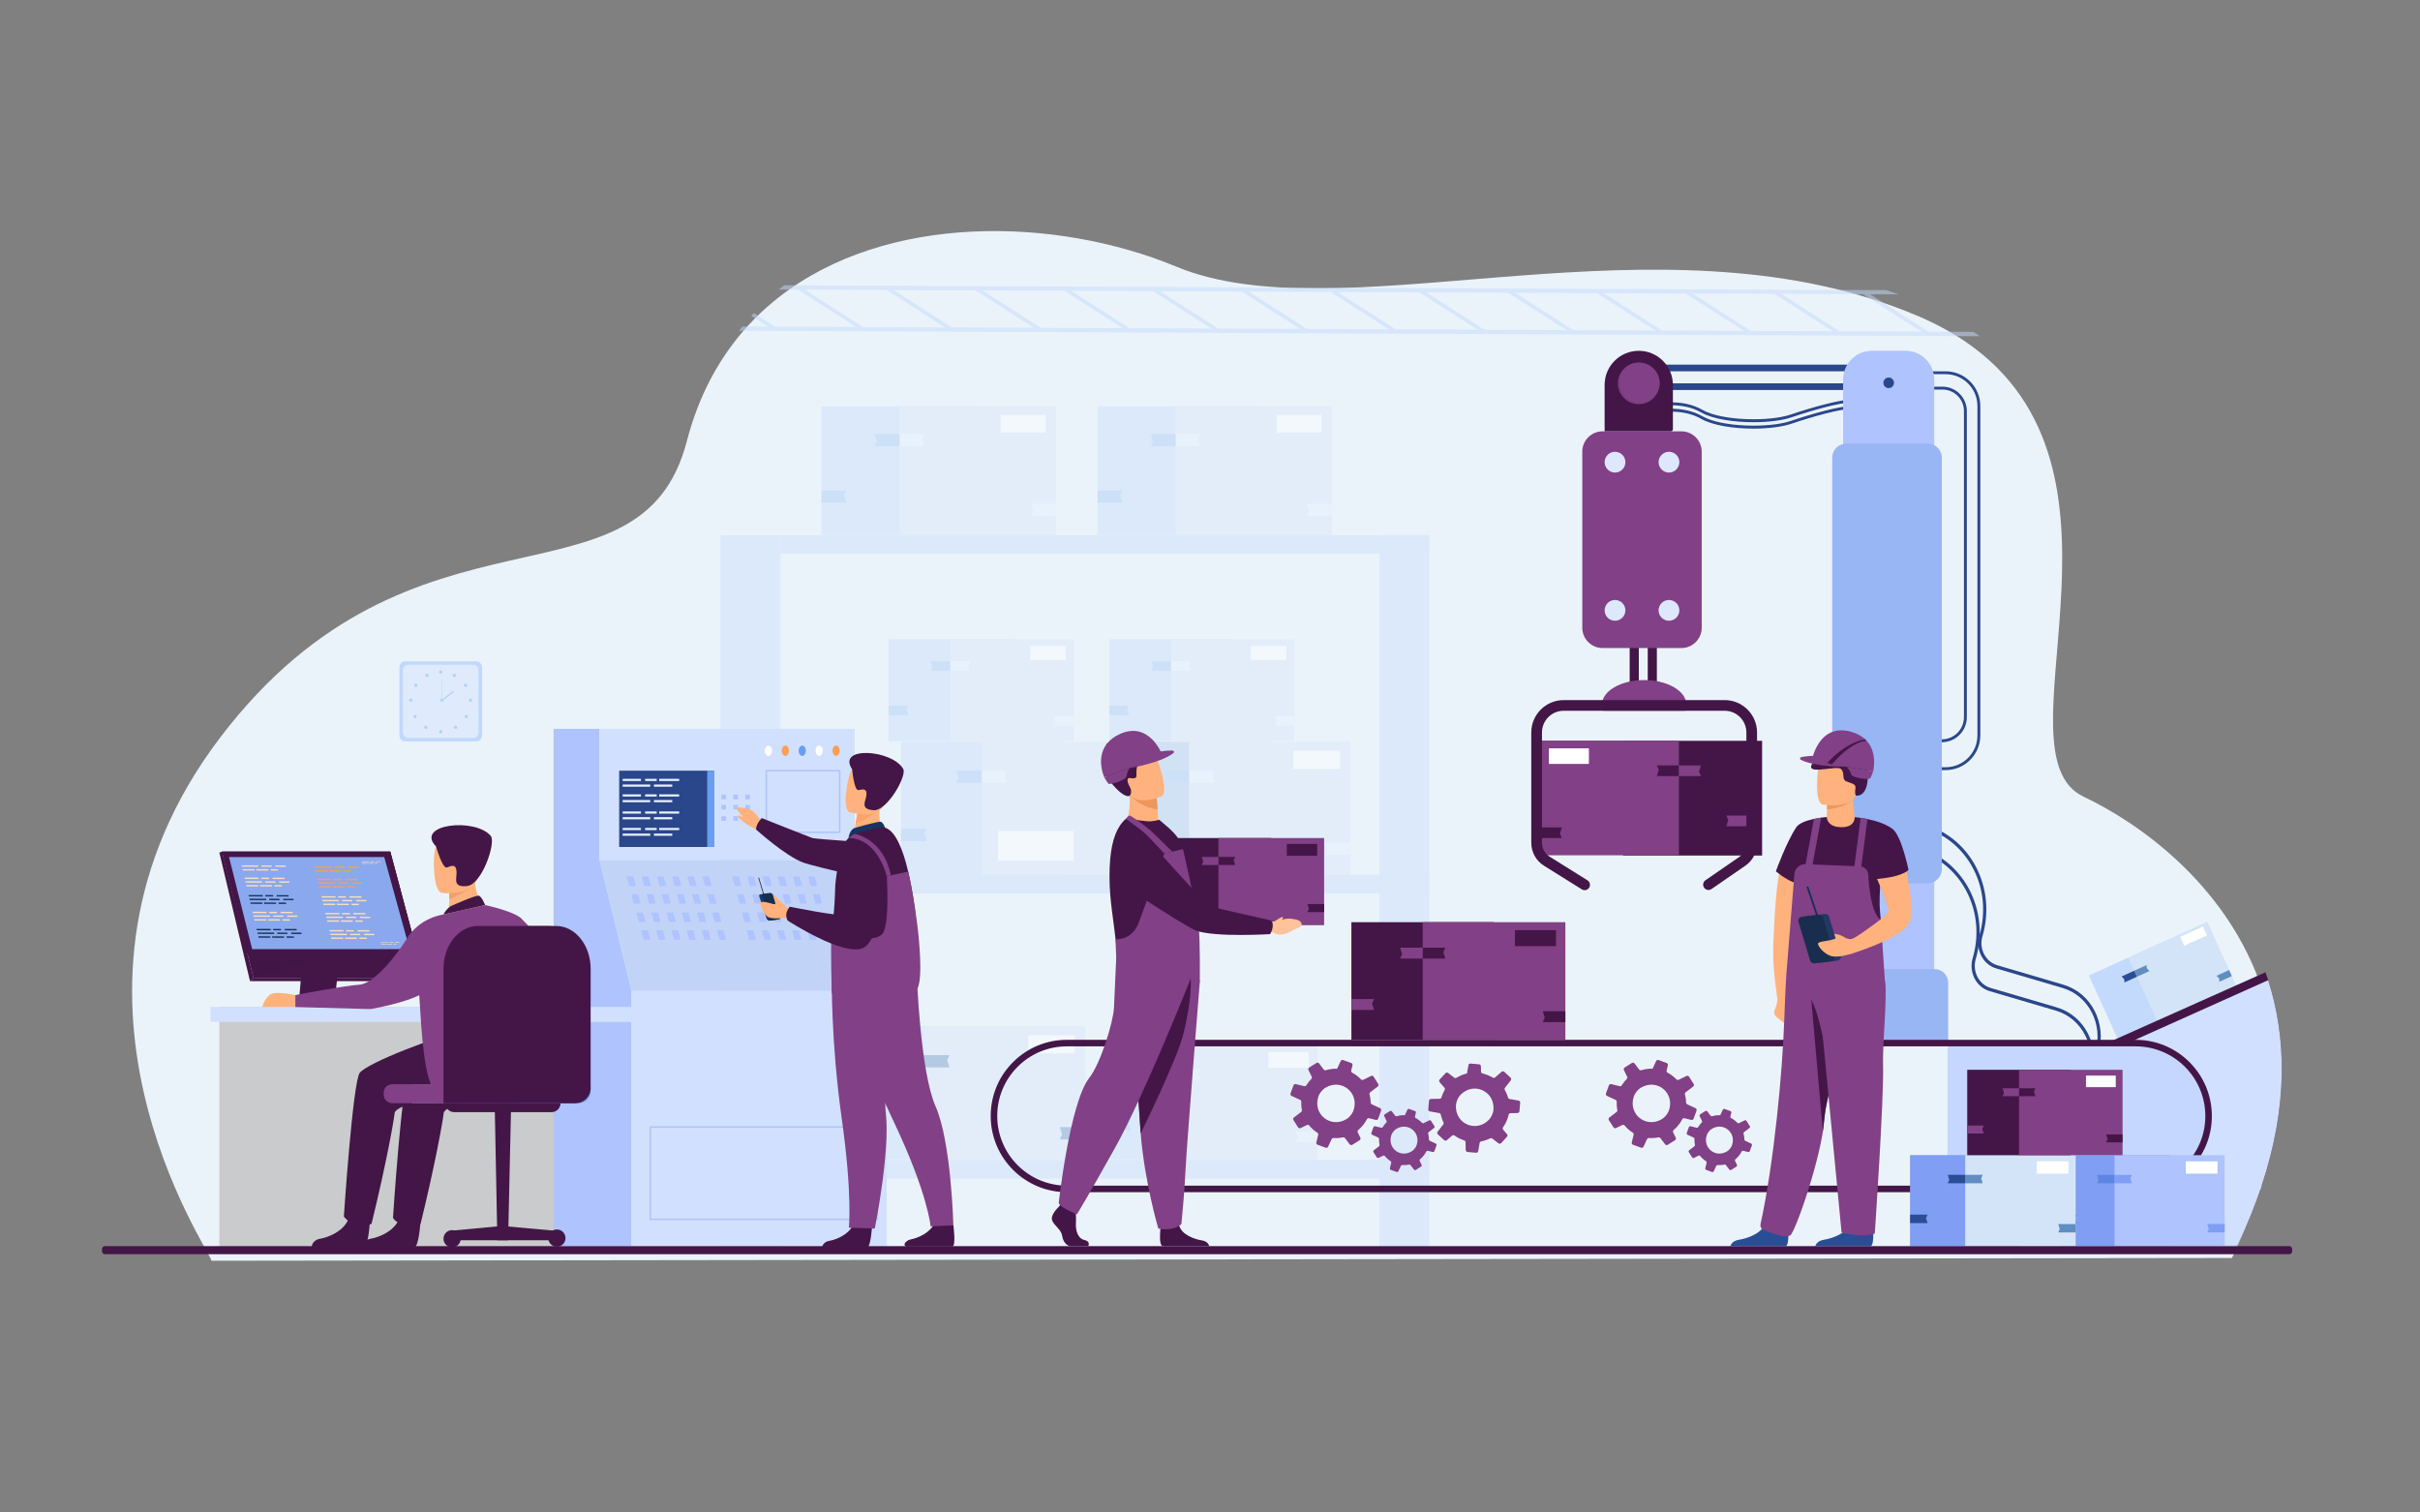 <?xml version="1.0" encoding="utf-8"?>
<!-- Generator: Adobe Illustrator 24.3.0, SVG Export Plug-In . SVG Version: 6.00 Build 0)  -->
<svg version="1.1" id="_x2018_ëîé_x5F_1" xmlns="http://www.w3.org/2000/svg" xmlns:xlink="http://www.w3.org/1999/xlink"
	 x="0px" y="0px" viewBox="0 0 3200 2000" style="enable-background:new 0 0 3200 2000;" xml:space="preserve">
<rect x="0" y="0" width="3200" height="2000" fill="#808080" stroke="none"/>
<style type="text/css">
	.st0{fill:#EBF3FA;}
	.st1{opacity:0.4;}
	.st2{fill:#C3DAFC;}
	.st3{fill:#D4E4F8;}
	.st4{fill:#9DC3F3;}
	.st5{fill:#E3F0FF;}
	.st6{fill:#FFFFFF;}
	.st7{fill:#A9C8ED;}
	.st8{fill:#2A4E96;}
	.st9{fill:#618DC1;}
	.st10{fill:#2B478B;}
	.st11{fill:#431647;}
	.st12{fill:#824086;}
	.st13{fill:#DDE7FE;}
	.st14{fill:#AEC3FF;}
	.st15{fill:#98B5F4;}
	.st16{fill:#D2E0FF;}
	.st17{fill:none;stroke:#431647;stroke-miterlimit:10;}
	.st18{fill:#C5D7FF;}
	.st19{fill:#C0D8FB;}
	.st20{fill:#DFEBFD;}
	.st21{fill:#B7D3F3;}
	.st22{fill:#C15E1B;}
	.st23{fill:#FFC299;}
	.st24{fill:#FFB27D;}
	.st25{fill:#ED975D;}
	.st26{opacity:0.5;}
	.st27{fill:#233862;}
	.st28{fill:#192E4F;}
	.st29{fill:#CACBCC;}
	.st30{fill:#C1D4F7;}
	.st31{fill:#699DEE;}
	.st32{fill:#FF9E55;}
	.st33{fill:#E9F3FE;}
	.st34{opacity:0.4;fill:#431647;}
	.st35{fill:#8AA8ED;}
	.st36{fill:#F9DDBF;}
	.st37{fill:#163560;}
	.st38{fill:#F1A34F;}
	.st39{fill:#EAA16E;}
	.st40{fill:#77A4E5;}
	.st41{fill:#7F9EF4;}
	.st42{fill:#5D86E2;}
	.st43{fill:#FCA56B;}
</style>
<path class="st0" d="M2983.57,1584.25c-0.4,1.22-0.81,2.44-1.22,3.67c-3.54,10.39-7.44,20.94-11.71,31.65
	c-0.59,1.49-1.2,2.99-1.81,4.48c-5.19,12.75-10.92,25.73-17.22,38.94c0,0.01,0,0.01-0.01,0.02c-0.07,0.15-0.14,0.32-0.22,0.47
	l-2671.85,3.63c0.63-10.69-244.03-356.11,11.97-692.3C547.5,638.64,846.84,819.8,908.26,583.25c13.27-51.11,34.62-94.2,62.03-130.04
	c1.45-1.92,2.93-3.82,4.44-5.68c3.84-4.82,7.8-9.49,11.86-14.03c1.13-1.26,2.26-2.51,3.4-3.75c10.35-11.2,21.35-21.57,32.93-31.13
	c2.33-1.92,4.67-3.82,7.06-5.67h0.01c142.22-111.28,365.77-106.53,525.46-40.35c212.08,87.88,600.24-64.87,931.92,46.75
	c5.5,1.84,10.98,3.76,16.44,5.77h0.01c11.49,4.19,22.89,8.71,34.21,13.6c24.66,10.62,46.21,22.69,65.04,35.97
	c2.68,1.89,5.3,3.81,7.87,5.74h0.02c229.77,173.35,25.5,536.84,144.18,593.05c74.46,35.27,184.39,114.46,231.94,243.03
	c0.6,1.63,1.2,3.27,1.78,4.92c0.65,1.83,1.28,3.67,1.9,5.51c0.56,1.66,1.11,3.33,1.63,4.99
	C3016.37,1386.58,3019.27,1477.05,2983.57,1584.25z"/>
<g class="st1">
	<g>
		
			<rect x="1451.18" y="537.21" transform="matrix(-1 -1.224647e-16 1.224647e-16 -1 3109.003 1244.8)" class="st2" width="206.63" height="170.38"/>
		
			<rect x="1554.5" y="537.21" transform="matrix(-1 -1.224647e-16 1.224647e-16 -1 3315.638 1244.8)" class="st3" width="206.63" height="170.38"/>
		<polygon class="st4" points="1451.31,664.38 1484.05,664.38 1481.16,655.17 1484.05,648.58 1451.31,648.58 		"/>
		<polygon class="st5" points="1554.5,589.94 1587.24,589.94 1584.36,580.72 1587.24,574.14 1554.5,574.14 		"/>
		<polygon class="st4" points="1554.5,574.14 1521.76,574.14 1524.64,583.35 1521.76,589.94 1554.5,589.94 		"/>
		<polygon class="st5" points="1761.14,666.21 1728.4,666.21 1731.28,675.42 1728.4,682.01 1761.14,682.01 		"/>
		<rect x="1688.14" y="548.76" class="st6" width="59.46" height="23.13"/>
	</g>
	<g>
		
			<rect x="1086.27" y="537.21" transform="matrix(-1 -1.224647e-16 1.224647e-16 -1 2379.174 1244.8)" class="st2" width="206.63" height="170.38"/>
		
			<rect x="1189.59" y="537.21" transform="matrix(-1 -1.224647e-16 1.224647e-16 -1 2585.808 1244.8)" class="st3" width="206.63" height="170.38"/>
		<polygon class="st4" points="1086.39,664.38 1119.13,664.38 1116.25,655.17 1119.13,648.58 1086.39,648.58 		"/>
		<polygon class="st5" points="1189.59,589.94 1222.33,589.94 1219.45,580.72 1222.33,574.14 1189.59,574.14 		"/>
		<polygon class="st4" points="1189.59,574.14 1156.84,574.14 1159.73,583.35 1156.84,589.94 1189.59,589.94 		"/>
		<polygon class="st5" points="1396.23,666.21 1363.48,666.21 1366.37,675.42 1363.48,682.01 1396.23,682.01 		"/>
		<rect x="1323.23" y="548.76" class="st6" width="59.46" height="23.13"/>
	</g>
	<g>
		<rect x="952.61" y="707.59" class="st2" width="79.48" height="947.96"/>
		<rect x="1823.96" y="707.59" class="st2" width="66.06" height="947.96"/>
		<rect x="1032.08" y="707.59" class="st2" width="857.94" height="24.67"/>
		<rect x="1032.08" y="1156.9" class="st2" width="857.94" height="24.67"/>
		<rect x="1032.08" y="1533.74" class="st2" width="857.94" height="24.67"/>
		<g>
			
				<rect x="1465.49" y="980.74" transform="matrix(-1 -1.224647e-16 1.224647e-16 -1 3144.621 2137.644)" class="st7" width="213.63" height="176.15"/>
			
				<rect x="1572.31" y="980.74" transform="matrix(-1 -1.224647e-16 1.224647e-16 -1 3358.254 2137.644)" class="st3" width="213.63" height="176.15"/>
			<polygon class="st4" points="1465.62,1112.23 1499.47,1112.23 1496.49,1102.7 1499.47,1095.89 1465.62,1095.89 			"/>
			<polygon class="st5" points="1572.31,1035.26 1606.16,1035.26 1603.18,1025.73 1606.16,1018.93 1572.31,1018.93 			"/>
			<polygon class="st4" points="1572.31,1018.93 1538.46,1018.93 1541.44,1028.45 1538.46,1035.26 1572.31,1035.26 			"/>
			<polygon class="st5" points="1785.95,1114.12 1752.1,1114.12 1755.08,1123.64 1752.1,1130.45 1785.95,1130.45 			"/>
			<rect x="1710.48" y="992.69" class="st6" width="61.48" height="23.92"/>
		</g>
		<g>
			
				<rect x="1191.33" y="980.74" transform="matrix(-1 -1.224647e-16 1.224647e-16 -1 2596.3 2137.644)" class="st2" width="213.63" height="176.15"/>
			
				<rect x="1298.15" y="980.74" transform="matrix(-1 -1.224647e-16 1.224647e-16 -1 2809.934 2137.644)" class="st3" width="213.63" height="176.15"/>
			<polygon class="st4" points="1191.46,1112.23 1225.31,1112.23 1222.33,1102.7 1225.31,1095.89 1191.46,1095.89 			"/>
			<polygon class="st5" points="1298.15,1035.26 1332,1035.26 1329.02,1025.73 1332,1018.93 1298.15,1018.93 			"/>
			<polygon class="st4" points="1298.15,1018.93 1264.3,1018.93 1267.28,1028.45 1264.3,1035.26 1298.15,1035.26 			"/>
			<polygon class="st5" points="1511.79,1114.12 1477.94,1114.12 1480.92,1123.64 1477.94,1130.45 1511.79,1130.45 			"/>
			<polygon class="st5" points="1511.79,1016.61 1477.94,1016.61 1480.92,1026.13 1477.94,1032.94 1511.79,1032.94 			"/>
			<rect x="1319.73" y="1099.05" class="st6" width="100.2" height="38.98"/>
		</g>
		<g>
			
				<rect x="1465.49" y="1380.92" transform="matrix(-1 -1.224647e-16 1.224647e-16 -1 3115.634 2914.092)" class="st2" width="184.65" height="152.25"/>
			
				<rect x="1557.82" y="1380.92" transform="matrix(-1 -1.224647e-16 1.224647e-16 -1 3300.278 2914.092)" class="st3" width="184.65" height="152.25"/>
			<polygon class="st4" points="1465.6,1494.56 1494.86,1494.56 1492.28,1486.33 1494.86,1480.44 1465.6,1480.44 			"/>
			<polygon class="st5" points="1557.82,1428.04 1587.08,1428.04 1584.5,1419.8 1587.08,1413.92 1557.82,1413.92 			"/>
			<polygon class="st4" points="1557.82,1413.92 1528.56,1413.92 1531.14,1422.15 1528.56,1428.04 1557.82,1428.04 			"/>
			<polygon class="st5" points="1742.47,1496.19 1713.21,1496.19 1715.79,1504.43 1713.21,1510.31 1742.47,1510.31 			"/>
			<rect x="1677.24" y="1391.24" class="st6" width="53.13" height="20.67"/>
		</g>
		<g>
			
				<rect x="1114.81" y="1357.02" transform="matrix(-1 -1.224647e-16 1.224647e-16 -1 2443.253 2890.189)" class="st2" width="213.63" height="176.15"/>
			
				<rect x="1221.63" y="1357.02" transform="matrix(-1 -1.224647e-16 1.224647e-16 -1 2656.886 2890.189)" class="st3" width="213.63" height="176.15"/>
			<polygon class="st8" points="1114.93,1488.5 1148.79,1488.5 1145.8,1478.97 1148.79,1472.17 1114.93,1472.17 			"/>
			<polygon class="st9" points="1221.63,1411.53 1255.48,1411.53 1252.5,1402.01 1255.48,1395.2 1221.63,1395.2 			"/>
			<polygon class="st8" points="1221.63,1395.2 1187.77,1395.2 1190.76,1404.73 1187.77,1411.53 1221.63,1411.53 			"/>
			<polygon class="st9" points="1435.26,1490.39 1401.41,1490.39 1404.39,1499.92 1401.41,1506.72 1435.26,1506.72 			"/>
			<rect x="1359.8" y="1368.96" class="st6" width="61.48" height="23.92"/>
		</g>
		<g>
			
				<rect x="1174.94" y="845.27" transform="matrix(-1 -1.224647e-16 1.224647e-16 -1 2513.203 1825.207)" class="st2" width="163.32" height="134.67"/>
			
				<rect x="1256.6" y="845.27" transform="matrix(-1 -1.224647e-16 1.224647e-16 -1 2676.524 1825.207)" class="st3" width="163.32" height="134.67"/>
			<polygon class="st4" points="1175.04,945.79 1200.92,945.79 1198.64,938.5 1200.92,933.3 1175.04,933.3 			"/>
			<polygon class="st5" points="1256.6,886.95 1282.48,886.95 1280.2,879.66 1282.48,874.46 1256.6,874.46 			"/>
			<polygon class="st4" points="1256.6,874.46 1230.72,874.46 1233,881.74 1230.72,886.95 1256.6,886.95 			"/>
			<polygon class="st5" points="1419.93,947.23 1394.05,947.23 1396.33,954.51 1394.05,959.72 1419.93,959.72 			"/>
			<rect x="1362.23" y="854.4" class="st6" width="47" height="18.28"/>
		</g>
		<g>
			
				<rect x="1466.74" y="845.27" transform="matrix(-1 -1.224647e-16 1.224647e-16 -1 3096.808 1825.207)" class="st2" width="163.32" height="134.67"/>
			
				<rect x="1548.4" y="845.27" transform="matrix(-1 -1.224647e-16 1.224647e-16 -1 3260.13 1825.207)" class="st3" width="163.32" height="134.67"/>
			<polygon class="st4" points="1466.84,945.79 1492.72,945.79 1490.44,938.5 1492.72,933.3 1466.84,933.3 			"/>
			<polygon class="st5" points="1548.4,886.95 1574.28,886.95 1572,879.66 1574.28,874.46 1548.4,874.46 			"/>
			<polygon class="st4" points="1548.4,874.46 1522.52,874.46 1524.8,881.74 1522.52,886.95 1548.4,886.95 			"/>
			<polygon class="st5" points="1711.73,947.23 1685.85,947.23 1688.13,954.51 1685.85,959.72 1711.73,959.72 			"/>
			<rect x="1654.03" y="854.4" class="st6" width="47" height="18.28"/>
		</g>
	</g>
</g>
<g>
	<path class="st10" d="M2774.76,1392.28l-4.06-1.2c10.74-36.49-8.75-74.48-43.43-84.69l-87.37-25.71
		c-17.98-5.29-28.08-24.99-22.52-43.91c17.99-61.14-14.66-124.8-72.78-141.9l1.26-4.28c60.36,17.76,94.27,83.88,75.59,147.38
		c-4.87,16.56,3.97,33.8,19.71,38.43l87.37,25.71C2765.44,1312.99,2786.19,1353.43,2774.76,1392.28z"/>
</g>
<g>
	<path class="st10" d="M2765.93,1422.27l-4.06-1.2c10.74-36.49-8.75-74.48-43.43-84.69l-87.37-25.71
		c-17.98-5.29-28.08-24.99-22.52-43.9c17.99-61.14-14.66-124.8-72.78-141.91l1.26-4.28c60.36,17.76,94.27,83.88,75.59,147.38
		c-4.87,16.56,3.97,33.8,19.71,38.43l87.37,25.71C2756.62,1342.98,2777.36,1383.42,2765.93,1422.27z"/>
</g>
<rect x="2146.1" y="979.6" class="st11" width="183.96" height="151.69"/>
<rect x="2036.08" y="979.27" class="st12" width="183.96" height="151.69"/>
<polygon class="st12" points="2311.92,1092.49 2282.77,1092.49 2285.33,1084.29 2282.77,1078.42 2311.92,1078.42 "/>
<polygon class="st11" points="2220.04,1026.21 2190.89,1026.21 2193.46,1018.01 2190.89,1012.15 2220.04,1012.15 "/>
<polygon class="st12" points="2220.04,1012.15 2249.19,1012.15 2246.63,1020.35 2249.19,1026.21 2220.04,1026.21 "/>
<polygon class="st11" points="2036.08,1094.12 2065.23,1094.12 2062.66,1102.32 2065.23,1108.18 2036.08,1108.18 "/>
<rect x="2048.13" y="989.55" transform="matrix(-1 -1.224647e-16 1.224647e-16 -1 4149.189 1999.702)" class="st6" width="52.94" height="20.6"/>
<g>
	<path class="st10" d="M2318.63,566.78c-26.38,0-54.04-4.19-69.39-13.04c-24.42-14.09-55.4-8.12-55.71-8.06l-0.75-3.74
		c1.32-0.27,32.68-6.34,58.37,8.49c25.32,14.61,88.23,15.91,116.71,6.21c28.06-9.55,65.31-19.83,80.8-19.83v3.82
		c-15.06,0-51.8,10.17-79.57,19.63C2356.51,564.54,2337.91,566.78,2318.63,566.78z"/>
</g>
<rect x="2154.94" y="839.45" class="st11" width="12.07" height="78.7"/>
<rect x="2178.83" y="839.45" class="st11" width="12.07" height="78.7"/>
<g>
	<path class="st10" d="M2318.63,558.31c-26.38,0-54.04-4.19-69.39-13.04c-24.42-14.09-55.4-8.12-55.71-8.06l-0.75-3.74
		c1.32-0.27,32.68-6.33,58.37,8.49c25.32,14.61,88.23,15.91,116.71,6.21c28.06-9.55,65.31-19.83,80.8-19.83v3.82
		c-15.06,0-51.8,10.17-79.57,19.63C2356.51,556.07,2337.91,558.31,2318.63,558.31z"/>
</g>
<g>
	<path class="st10" d="M2572.7,1018.34h-5.01v-3.82h5.01c23.2,0,42.08-18.88,42.08-42.08V536.88c0-23.2-18.88-42.08-42.08-42.08
		h-37.14v-3.82h37.14c25.31,0,45.9,20.59,45.9,45.89v435.56C2618.6,997.75,2598.01,1018.34,2572.7,1018.34z"/>
</g>
<g>
	<path class="st10" d="M2567.69,981.46v-3.82c16.14,0,29.26-13.13,29.26-29.26V543.5c0-15.65-12.73-28.38-28.38-28.38h-29.44v-3.82
		h29.44c17.75,0,32.2,14.44,32.2,32.2v404.87C2600.78,966.62,2585.93,981.46,2567.69,981.46z"/>
</g>
<path class="st12" d="M2223.35,856.92h-104.23c-14.83,0-26.85-12.02-26.85-26.85V597.22c0-14.83,12.02-26.85,26.85-26.85h104.23
	c14.83,0,26.85,12.02,26.85,26.85v232.85C2250.2,844.9,2238.18,856.92,2223.35,856.92z"/>
<g>
	<circle class="st13" cx="2135.56" cy="611.14" r="13.74"/>
	<path class="st13" d="M2121.82,807.1c0-7.59,6.15-13.74,13.74-13.74c7.59,0,13.74,6.15,13.74,13.74c0,7.59-6.15,13.74-13.74,13.74
		C2127.97,820.84,2121.82,814.69,2121.82,807.1z"/>
	<path class="st13" d="M2193.16,611.14c0-7.59,6.15-13.74,13.75-13.74s13.74,6.15,13.74,13.74c0,7.59-6.15,13.74-13.74,13.74
		S2193.16,618.73,2193.16,611.14z"/>
	<path class="st13" d="M2193.16,807.1c0-7.59,6.15-13.74,13.75-13.74s13.74,6.15,13.74,13.74c0,7.59-6.15,13.74-13.74,13.74
		S2193.16,814.69,2193.16,807.1z"/>
</g>
<path class="st12" d="M2229.89,931.67c0,2.83-0.63,5.58-1.8,8.19h-107.94c-1.17-2.62-1.8-5.36-1.8-8.19
	c0-17.88,24.98-32.39,55.77-32.39S2229.89,913.79,2229.89,931.67z"/>
<g>
	<g>
		<path class="st11" d="M2323.37,968.59v146.69c0,11.77-5.79,22.79-15.47,29.46l-44.74,30.85c-3.21,2.21-7.6,1.41-9.81-1.8l0,0
			c-2.21-3.21-1.41-7.6,1.8-9.81l44.74-30.85c5.86-4.05,9.37-10.71,9.37-17.85V968.59c0-15.87-12.86-28.73-28.73-28.73H2067.7
			c-15.87,0-28.73,12.86-28.73,28.73v145.85c0,7.52,3.81,14.39,10.19,18.38l49.98,31.25c3.3,2.06,4.3,6.41,2.24,9.71l0,0
			c-2.06,3.3-6.42,4.31-9.72,2.25l-49.99-31.24c-10.54-6.59-16.83-17.93-16.83-30.35V968.59c0-23.66,19.18-42.84,42.84-42.84h212.83
			C2304.19,925.75,2323.37,944.93,2323.37,968.59z"/>
	</g>
</g>
<rect x="2166.96" y="482.16" class="st10" width="293.27" height="8.83"/>
<rect x="2166.96" y="506.89" class="st10" width="293.27" height="8.83"/>
<path class="st11" d="M2209.26,570.37h-87.45v-61.35c0-24.93,20.21-45.15,45.15-45.15l0,0c24.93,0,45.15,20.21,45.15,45.15v58.5
	C2212.11,569.09,2210.84,570.37,2209.26,570.37z"/>
<path class="st14" d="M2519.71,463.87h-44.57c-20.97,0-37.96,17-37.96,37.96v795.46c0,20.97,17,37.96,37.96,37.96h44.57
	c20.97,0,37.96-17,37.96-37.96V501.83C2557.68,480.87,2540.68,463.87,2519.71,463.87z"/>
<circle class="st10" cx="2497.43" cy="506.2" r="7.01"/>
<path class="st15" d="M2549.14,1167.9h-107.81c-10.25,0-18.55-8.3-18.55-18.55V605.2c0-10.25,8.31-18.55,18.55-18.55h107.81
	c10.25,0,18.55,8.31,18.55,18.55v544.16C2567.69,1159.6,2559.39,1167.9,2549.14,1167.9z"/>
<path class="st15" d="M2576.12,1379.31h-135.39c-9.91,0-17.95-8.04-17.95-17.95v-61.93c0-9.91,8.04-17.95,17.95-17.95h117.44
	c9.91,0,17.95,8.04,17.95,17.95V1379.31z"/>
<g>
	<g>
		
			<ellipse transform="matrix(0.023 -1 1 0.023 1610.995 2661.783)" class="st12" cx="2166.96" cy="506.89" rx="26.69" ry="26.69"/>
		<g>
			<path class="st12" d="M2166.96,534.41c-15.17,0-27.52-12.34-27.52-27.52c0-15.17,12.34-27.52,27.52-27.52
				s27.52,12.34,27.52,27.52C2194.48,522.06,2182.14,534.41,2166.96,534.41z M2166.96,481.03c-14.26,0-25.86,11.6-25.86,25.86
				c0,14.26,11.6,25.86,25.86,25.86s25.86-11.6,25.86-25.86C2192.83,492.63,2181.22,481.03,2166.96,481.03z"/>
		</g>
		
			<ellipse transform="matrix(0.23 -0.973 0.973 0.23 1175.769 2499.426)" class="st12" cx="2166.96" cy="506.89" rx="16.29" ry="16.29"/>
	</g>
</g>
<g>
	
		<rect x="2775.76" y="1260.73" transform="matrix(-0.91 0.414 -0.414 -0.91 5953.535 1326.669)" class="st2" width="114.69" height="94.57"/>
	
		<rect x="2827.97" y="1237" transform="matrix(-0.91 0.414 -0.414 -0.91 6043.457 1259.714)" class="st3" width="114.69" height="94.57"/>
	<polygon class="st9" points="2825.65,1291.61 2842.2,1284.09 2838.63,1280.1 2838.57,1276.11 2822.03,1283.63 	"/>
	<polygon class="st8" points="2822.03,1283.63 2805.48,1291.15 2809.05,1295.14 2809.11,1299.13 2825.65,1291.61 	"/>
	<polygon class="st9" points="2947.59,1282.7 2931.04,1290.22 2934.62,1294.21 2934.67,1298.2 2951.22,1290.68 	"/>
	
		<rect x="2884.91" y="1232.71" transform="matrix(0.91 -0.414 0.414 0.91 -252.698 1311.428)" class="st6" width="33" height="12.84"/>
</g>
<path class="st11" d="M2990.41,1568.47c-0.4,1.22-0.81,2.44-1.22,3.67c-3.54,10.39-7.44,20.94-11.71,31.65
	c-0.59,1.49-1.2,2.99-1.81,4.48c-5.19,12.75-10.92,25.73-17.22,38.94h-140.4l-8.04-75.07l-0.39-3.67l-0.31-2.88l-19.98-186.29
	l-0.15-1.44l10.56-4.71l52.35-23.4l52.36-23.39l52.35-23.38l38.9-17.37c0.65,1.83,1.28,3.67,1.9,5.51c0.56,1.66,1.11,3.33,1.63,4.99
	C3023.21,1370.8,3026.11,1461.27,2990.41,1568.47z"/>
<path class="st16" d="M2990.41,1568.47c-0.4,1.22-0.81,2.44-1.22,3.67h-165.16l-0.36-3.67l-0.29-2.88l-18.04-182.56l8.33-3.73
	l185.56-83.19C3023.21,1370.8,3026.11,1461.27,2990.41,1568.47z"/>
<path class="st17" d="M2824.04,1572.14H1410.77c-53.25,0-96.41-43.17-96.41-96.41l0,0c0-53.25,43.17-96.41,96.41-96.41h1413.28
	c53.25,0,96.41,43.17,96.41,96.41l0,0C2920.45,1528.97,2877.29,1572.14,2824.04,1572.14z"/>
<path class="st18" d="M2920.45,1475.72c0,26.63-10.79,50.73-28.24,68.18c-17.44,17.44-41.55,28.24-68.17,28.24H2584.4
	c-5.14,0-9.3-4.16-9.3-9.3v-174.23c0-5.14,4.16-9.3,9.3-9.3h239.64C2877.29,1379.31,2920.45,1422.48,2920.45,1475.72z"/>
<g>
	<g>
		<path class="st12" d="M1824.86,1465.32l-10.87-5.05c-0.9-0.43-1.49-1.32-1.51-2.31c-0.03-1.27-0.12-2.56-0.26-3.84
			c-0.25-2.39-0.68-4.72-1.29-6.96c-0.29-1.04,0.09-2.15,0.95-2.8l9.96-7.59c1.06-0.8,1.34-2.3,0.61-3.45l-6.13-9.68
			c-0.69-1.1-2.1-1.48-3.26-0.92l-10.35,5.08c-1,0.52-2.23,0.3-3.03-0.54c-3.38-3.52-7.32-6.49-11.65-8.79
			c-1.05-0.56-1.59-1.79-1.31-2.94l1.68-6.81c0.31-1.29-0.39-2.63-1.66-3.11l-10.69-3.86c-0.22-0.09-0.44-0.14-0.67-0.15
			c-1.06-0.11-2.12,0.47-2.57,1.48l-3.79,8.12l-0.91,1.99c-2.13-0.08-4.3,0-6.47,0.24c-2.93,0.32-5.77,0.9-8.47,1.72
			c-1.03,0.31-2.15-0.03-2.8-0.9l-6.1-8.03c-0.84-1.1-2.37-1.37-3.53-0.63l-7.4,4.67l-2.12,1.35c-1.16,0.73-1.59,2.23-0.98,3.45
			l4.24,8.66c0.5,1,0.32,2.21-0.47,2.97c-2.3,2.35-4.37,4.93-6.12,7.69c-0.18,0.23-0.31,0.46-0.45,0.69
			c-0.04,0.09-0.1,0.16-0.16,0.23c-0.63,0.85-1.7,1.22-2.73,0.96l-11.07-2.71c-0.12-0.03-0.25-0.04-0.37-0.07
			c-1.17-0.11-2.3,0.59-2.72,1.72l-3.87,10.66c-0.46,1.28,0.12,2.71,1.37,3.3l11.35,5.26c0.97,0.43,1.55,1.42,1.49,2.48
			c-0.1,2.33-0.03,4.7,0.23,7.1c0.14,1.28,0.33,2.53,0.57,3.77c0.19,1-0.21,2.03-1.02,2.64l-9.58,7.31
			c-1.05,0.79-1.33,2.28-0.61,3.41l6.08,9.57c0.74,1.15,2.22,1.59,3.47,0.98l8.19-4.02c1.11-0.54,2.41-0.26,3.19,0.67
			c3.05,3.68,6.65,6.86,10.67,9.44c0.97,0.59,1.43,1.75,1.15,2.85l-2.45,9.97c-0.32,1.34,0.42,2.71,1.7,3.19l10.62,3.86
			c1.27,0.46,2.7-0.14,3.25-1.36l0.22-0.47l4.39-9.44c0.47-1.01,1.49-1.6,2.61-1.53h0.01c2.67,0.17,5.39,0.13,8.14-0.17
			c1.47-0.15,2.9-0.39,4.33-0.68c0.99-0.21,2,0.17,2.61,0.97l6.2,8.15c0.85,1.12,2.42,1.4,3.59,0.66l9.52-6.05
			c0.27-0.18,0.49-0.4,0.68-0.63c0.59-0.78,0.72-1.85,0.29-2.76l-3.41-6.91c-0.41-0.84-0.33-1.85,0.18-2.62
			c0.14-0.2,0.31-0.38,0.49-0.55c4.71-3.94,8.57-8.76,11.38-14.21c0.47-0.93,1.46-1.46,2.48-1.4c0.15,0.01,0.3,0.03,0.45,0.08
			l8.95,2.19c1.31,0.32,2.63-0.38,3.11-1.65l0.09-0.25l3.79-10.38C1826.73,1467.33,1826.12,1465.91,1824.86,1465.32z
			 M1789.63,1468.75c-1.1,3.07-3.86,6.83-6.69,9.28c-0.66,0.56-1.32,1.06-1.94,1.45c-2.94,1.84-5.95,3.06-8.92,3.73
			c-16.99,3.77-32.85-10.49-29.9-28.6c0.3-1.81,0.78-3.67,1.47-5.54c1.33-3.59,5.05-8.24,8.27-10.28c0.34-0.22,0.69-0.43,1.03-0.64
			C1774.14,1425.72,1798.02,1445.28,1789.63,1468.75z"/>
	</g>
</g>
<g>
	<g>
		<path class="st12" d="M1898.46,1512.12l-7.82-3.63c-0.65-0.31-1.06-0.96-1.09-1.67c-0.02-0.92-0.09-1.83-0.19-2.77
			c-0.19-1.72-0.49-3.39-0.93-4.99c-0.2-0.76,0.07-1.56,0.68-2.02l7.17-5.46c0.78-0.57,0.96-1.66,0.45-2.48l-4.41-6.96
			c-0.5-0.79-1.5-1.06-2.35-0.67l-7.44,3.67c-0.72,0.36-1.6,0.21-2.17-0.39c-2.44-2.52-5.27-4.66-8.39-6.32
			c-0.75-0.4-1.14-1.28-0.93-2.11l1.21-4.91c0.22-0.93-0.29-1.9-1.19-2.24l-7.69-2.78c-0.16-0.07-0.32-0.1-0.48-0.11
			c-0.77-0.08-1.53,0.34-1.85,1.06l-2.71,5.85l-0.66,1.42c-1.54-0.04-3.09,0.01-4.66,0.18c-2.1,0.23-4.15,0.65-6.09,1.24
			c-0.73,0.22-1.55-0.02-2.01-0.65l-4.39-5.77c-0.61-0.79-1.71-0.99-2.54-0.46l-5.32,3.37l-1.51,0.98c-0.83,0.53-1.14,1.6-0.71,2.48
			l3.05,6.22c0.36,0.72,0.23,1.59-0.33,2.14c-1.67,1.69-3.15,3.54-4.41,5.53c-0.12,0.17-0.22,0.33-0.33,0.5
			c-0.02,0.05-0.07,0.11-0.11,0.17c-0.45,0.6-1.23,0.87-1.96,0.68l-7.97-1.94c-0.09-0.03-0.19-0.04-0.27-0.06
			c-0.83-0.08-1.66,0.43-1.95,1.24l-2.79,7.66c-0.33,0.93,0.09,1.95,0.99,2.38l8.16,3.77c0.69,0.32,1.11,1.03,1.08,1.79
			c-0.08,1.67-0.02,3.38,0.17,5.11c0.1,0.91,0.23,1.82,0.41,2.71c0.13,0.72-0.14,1.46-0.73,1.9l-6.88,5.26
			c-0.77,0.57-0.96,1.65-0.45,2.46l4.38,6.88c0.52,0.83,1.59,1.14,2.48,0.7l5.9-2.89c0.79-0.39,1.72-0.19,2.29,0.48
			c2.18,2.64,4.78,4.93,7.67,6.78c0.69,0.43,1.02,1.26,0.82,2.06l-1.75,7.17c-0.23,0.97,0.3,1.95,1.23,2.29l7.64,2.78
			c0.91,0.34,1.93-0.09,2.33-0.96l0.16-0.34l3.16-6.79c0.33-0.72,1.08-1.15,1.88-1.1h0.01c1.91,0.13,3.86,0.1,5.85-0.12
			c1.05-0.11,2.08-0.29,3.12-0.48c0.71-0.15,1.45,0.11,1.89,0.69l4.46,5.87c0.61,0.8,1.73,1,2.58,0.46l6.86-4.35
			c0.19-0.12,0.35-0.29,0.48-0.45c0.43-0.56,0.52-1.34,0.21-1.99l-2.46-4.97c-0.29-0.61-0.24-1.34,0.13-1.89
			c0.1-0.14,0.21-0.29,0.35-0.39c3.39-2.83,6.16-6.3,8.19-10.23c0.34-0.67,1.05-1.04,1.79-1c0.1,0,0.21,0.02,0.32,0.04l6.44,1.58
			c0.93,0.23,1.89-0.27,2.23-1.19l0.07-0.17l2.72-7.47C1899.8,1513.56,1899.37,1512.53,1898.46,1512.12z M1873.12,1514.58
			c-0.79,2.21-2.79,4.92-4.82,6.67c-0.47,0.41-0.94,0.77-1.4,1.04c-2.12,1.33-4.27,2.21-6.41,2.69
			c-12.22,2.71-23.63-7.55-21.51-20.58c0.21-1.29,0.56-2.63,1.05-3.98c0.96-2.58,3.63-5.93,5.95-7.4c0.25-0.15,0.5-0.31,0.75-0.46
			C1861.98,1483.64,1879.16,1497.7,1873.12,1514.58z"/>
	</g>
</g>
<g>
	<g>
		<path class="st12" d="M2241.94,1465.32l-10.87-5.05c-0.9-0.43-1.48-1.32-1.51-2.31c-0.03-1.27-0.11-2.56-0.25-3.84
			c-0.26-2.39-0.68-4.72-1.29-6.96c-0.29-1.04,0.08-2.15,0.94-2.8l9.96-7.59c1.08-0.8,1.35-2.3,0.61-3.45l-6.12-9.68
			c-0.7-1.1-2.1-1.48-3.26-0.92l-10.36,5.08c-1,0.52-2.22,0.3-3.02-0.54c-3.38-3.52-7.32-6.49-11.66-8.79
			c-1.04-0.56-1.59-1.79-1.31-2.94l1.69-6.81c0.3-1.29-0.4-2.63-1.66-3.11l-10.7-3.86c-0.22-0.09-0.43-0.14-0.66-0.15
			c-1.06-0.11-2.12,0.47-2.58,1.48l-3.78,8.12l-0.91,1.99c-2.13-0.08-4.3,0-6.47,0.24c-2.93,0.32-5.77,0.9-8.47,1.72
			c-1.03,0.31-2.15-0.03-2.8-0.9l-6.11-8.03c-0.83-1.1-2.37-1.37-3.52-0.63l-7.41,4.67l-2.11,1.35c-1.16,0.73-1.59,2.23-0.99,3.45
			l4.25,8.66c0.49,1,0.32,2.21-0.47,2.97c-2.32,2.35-4.38,4.93-6.12,7.69c-0.18,0.23-0.31,0.46-0.45,0.69
			c-0.04,0.09-0.11,0.16-0.16,0.23c-0.63,0.85-1.71,1.22-2.73,0.96l-11.07-2.71c-0.12-0.03-0.25-0.04-0.37-0.07
			c-1.17-0.11-2.3,0.59-2.72,1.72l-3.87,10.66c-0.47,1.28,0.12,2.71,1.37,3.3l11.35,5.26c0.96,0.43,1.55,1.42,1.49,2.48
			c-0.11,2.33-0.03,4.7,0.23,7.1c0.13,1.28,0.33,2.53,0.56,3.77c0.19,1-0.2,2.03-1.01,2.64l-9.58,7.31
			c-1.05,0.79-1.33,2.28-0.62,3.41l6.08,9.57c0.72,1.15,2.21,1.59,3.46,0.98l8.2-4.02c1.1-0.54,2.4-0.26,3.19,0.67
			c3.04,3.68,6.65,6.86,10.67,9.44c0.95,0.59,1.43,1.75,1.15,2.85l-2.45,9.97c-0.33,1.34,0.42,2.71,1.7,3.19l10.61,3.86
			c1.28,0.46,2.7-0.14,3.25-1.36l0.23-0.47l4.39-9.44c0.46-1.01,1.49-1.6,2.6-1.53h0.02c2.66,0.17,5.38,0.13,8.13-0.17
			c1.47-0.15,2.91-0.39,4.33-0.68c1-0.21,2.01,0.17,2.62,0.97l6.2,8.15c0.84,1.12,2.41,1.4,3.59,0.66l9.52-6.05
			c0.26-0.18,0.49-0.4,0.68-0.63c0.58-0.78,0.72-1.85,0.27-2.76l-3.4-6.91c-0.41-0.84-0.33-1.85,0.18-2.62
			c0.13-0.2,0.3-0.38,0.49-0.55c4.71-3.94,8.56-8.76,11.38-14.21c0.46-0.93,1.46-1.46,2.48-1.4c0.14,0.01,0.3,0.03,0.44,0.08
			l8.97,2.19c1.29,0.32,2.62-0.38,3.09-1.65l0.09-0.25l3.79-10.38C2243.8,1467.33,2243.2,1465.91,2241.94,1465.32z M2206.71,1468.75
			c-1.11,3.07-3.86,6.83-6.69,9.28c-0.66,0.56-1.32,1.06-1.94,1.45c-2.95,1.84-5.95,3.06-8.93,3.73
			c-16.99,3.77-32.84-10.49-29.9-28.6c0.31-1.81,0.79-3.67,1.48-5.54c1.33-3.59,5.04-8.24,8.26-10.28c0.35-0.22,0.69-0.43,1.04-0.64
			C2191.23,1425.72,2215.1,1445.28,2206.71,1468.75z"/>
	</g>
</g>
<g>
	<g>
		<path class="st12" d="M2315.54,1512.12l-7.82-3.63c-0.65-0.31-1.08-0.96-1.09-1.67c-0.03-0.92-0.09-1.83-0.19-2.77
			c-0.19-1.72-0.49-3.39-0.93-4.99c-0.21-0.76,0.05-1.56,0.68-2.02l7.17-5.46c0.77-0.57,0.96-1.66,0.44-2.48l-4.4-6.96
			c-0.5-0.79-1.51-1.06-2.35-0.67l-7.45,3.67c-0.71,0.36-1.59,0.21-2.17-0.39c-2.43-2.52-5.27-4.66-8.38-6.32
			c-0.76-0.4-1.14-1.28-0.94-2.11l1.22-4.91c0.22-0.93-0.29-1.9-1.2-2.24l-7.69-2.78c-0.15-0.07-0.31-0.1-0.47-0.11
			c-0.77-0.08-1.52,0.34-1.85,1.06l-2.72,5.85l-0.66,1.42c-1.53-0.04-3.09,0.01-4.65,0.18c-2.11,0.23-4.15,0.65-6.09,1.24
			c-0.75,0.22-1.55-0.02-2.01-0.65l-4.4-5.77c-0.6-0.79-1.7-0.99-2.54-0.46l-5.32,3.37l-1.53,0.98c-0.83,0.53-1.14,1.6-0.7,2.48
			l3.05,6.22c0.36,0.72,0.23,1.59-0.34,2.14c-1.66,1.69-3.14,3.54-4.4,5.53c-0.13,0.17-0.22,0.33-0.33,0.5
			c-0.03,0.05-0.08,0.11-0.11,0.17c-0.46,0.6-1.23,0.87-1.97,0.68l-7.96-1.94c-0.09-0.03-0.19-0.04-0.28-0.06
			c-0.84-0.08-1.66,0.43-1.95,1.24l-2.79,7.66c-0.34,0.93,0.09,1.95,0.99,2.38l8.15,3.77c0.7,0.32,1.12,1.03,1.08,1.79
			c-0.08,1.67-0.02,3.38,0.16,5.11c0.1,0.91,0.24,1.82,0.42,2.71c0.13,0.72-0.15,1.46-0.74,1.9l-6.89,5.26
			c-0.76,0.57-0.96,1.65-0.44,2.46l4.37,6.88c0.53,0.83,1.59,1.14,2.49,0.7l5.89-2.89c0.79-0.39,1.73-0.19,2.29,0.48
			c2.19,2.64,4.78,4.93,7.68,6.78c0.68,0.43,1.02,1.26,0.82,2.06l-1.76,7.17c-0.24,0.97,0.3,1.95,1.22,2.29l7.64,2.78
			c0.92,0.34,1.94-0.09,2.34-0.96l0.17-0.34l3.15-6.79c0.34-0.72,1.08-1.15,1.88-1.1h0.01c1.92,0.13,3.87,0.1,5.86-0.12
			c1.05-0.11,2.08-0.29,3.12-0.48c0.71-0.15,1.44,0.11,1.88,0.69l4.47,5.87c0.6,0.8,1.73,1,2.58,0.46l6.85-4.35
			c0.2-0.12,0.36-0.29,0.49-0.45c0.42-0.56,0.52-1.34,0.2-1.99l-2.45-4.97c-0.3-0.61-0.24-1.34,0.12-1.89
			c0.1-0.14,0.22-0.29,0.36-0.39c3.38-2.83,6.16-6.3,8.19-10.23c0.33-0.67,1.04-1.04,1.78-1c0.11,0,0.21,0.02,0.32,0.04l6.45,1.58
			c0.93,0.23,1.89-0.27,2.23-1.19l0.07-0.17l2.71-7.47C2316.88,1513.56,2316.44,1512.53,2315.54,1512.12z M2290.2,1514.58
			c-0.79,2.21-2.78,4.92-4.81,6.67c-0.48,0.41-0.95,0.77-1.4,1.04c-2.12,1.33-4.28,2.21-6.42,2.69
			c-12.21,2.71-23.63-7.55-21.51-20.58c0.22-1.29,0.57-2.63,1.06-3.98c0.96-2.58,3.62-5.93,5.95-7.4c0.24-0.15,0.49-0.31,0.75-0.46
			C2279.07,1483.64,2296.23,1497.7,2290.2,1514.58z"/>
	</g>
</g>
<g>
	<g>
		<path class="st12" d="M2007.99,1455.32l-11.81-2.08c-0.98-0.19-1.78-0.9-2.05-1.85c-0.36-1.23-0.78-2.45-1.24-3.65
			c-0.87-2.24-1.86-4.38-3.03-6.39c-0.55-0.94-0.47-2.1,0.2-2.95l7.69-9.89c0.82-1.05,0.7-2.57-0.3-3.49l-8.41-7.79
			c-0.96-0.88-2.4-0.89-3.38-0.06l-8.71,7.57c-0.82,0.75-2.06,0.85-3.05,0.24c-4.17-2.52-8.73-4.39-13.53-5.5
			c-1.15-0.27-1.99-1.33-2.01-2.51l-0.12-7.01c-0.03-1.34-1.05-2.46-2.39-2.59l-11.33-1c-0.23-0.02-0.45-0.02-0.68,0.02
			c-1.05,0.18-1.92,1.01-2.11,2.11l-1.57,8.81l-0.37,2.15c-2.07,0.47-4.16,1.11-6.2,1.89c-2.74,1.06-5.34,2.36-7.75,3.84
			c-0.92,0.56-2.08,0.52-2.93-0.15l-7.97-6.2c-1.09-0.84-2.64-0.72-3.57,0.3l-5.96,6.42l-1.7,1.84c-0.93,1.01-0.97,2.56-0.07,3.59
			l6.32,7.29c0.75,0.83,0.87,2.04,0.31,2.98c-1.63,2.86-2.96,5.88-3.95,9.01c-0.11,0.26-0.18,0.52-0.26,0.78
			c-0.01,0.1-0.05,0.18-0.09,0.26c-0.39,0.98-1.35,1.61-2.4,1.62l-11.4,0.22c-0.12-0.01-0.25,0.01-0.37,0.03
			c-1.16,0.2-2.07,1.16-2.2,2.36l-1.01,11.29c-0.12,1.36,0.81,2.59,2.17,2.83l12.31,2.18c1.04,0.17,1.85,0.98,2.07,2.01
			c0.49,2.28,1.17,4.55,2.04,6.81c0.46,1.2,0.97,2.36,1.51,3.5c0.44,0.92,0.33,2.02-0.3,2.82l-7.4,9.51
			c-0.81,1.04-0.69,2.54,0.29,3.46l8.33,7.69c1,0.93,2.53,0.97,3.59,0.07l6.89-5.99c0.93-0.8,2.26-0.87,3.26-0.18
			c3.88,2.79,8.19,4.93,12.73,6.4c1.08,0.33,1.83,1.33,1.84,2.47l0.2,10.27c0.02,1.37,1.09,2.5,2.46,2.63l11.25,1.02
			c1.35,0.12,2.57-0.82,2.8-2.14l0.1-0.52l1.82-10.24c0.19-1.1,1.03-1.94,2.13-2.15l0.01-0.01c2.62-0.5,5.23-1.24,7.82-2.24
			c1.38-0.53,2.71-1.12,4.02-1.77c0.9-0.46,1.97-0.35,2.78,0.26l8.09,6.3c1.1,0.87,2.69,0.74,3.63-0.29l7.66-8.29
			c0.22-0.24,0.37-0.52,0.49-0.78c0.37-0.9,0.22-1.99-0.44-2.75l-5.06-5.8c-0.62-0.71-0.8-1.71-0.5-2.58
			c0.09-0.23,0.2-0.45,0.34-0.66c3.53-5,6.04-10.65,7.36-16.65c0.21-1.02,1.03-1.79,2.03-1.99c0.14-0.03,0.3-0.04,0.45-0.05
			l9.23-0.17c1.34-0.02,2.44-1.05,2.57-2.39l0.02-0.26l1-11.01C2010.31,1456.8,2009.37,1455.57,2007.99,1455.32z M1974.82,1467.67
			c-0.29,3.24-2,7.58-4.09,10.68c-0.5,0.71-1.01,1.36-1.51,1.9c-2.37,2.54-4.96,4.49-7.67,5.89c-15.45,8-34.43-1.73-36.23-19.98
			c-0.17-1.83-0.18-3.75,0.01-5.74c0.36-3.8,2.76-9.25,5.37-12.05c0.27-0.31,0.55-0.59,0.83-0.89
			C1948.84,1430.04,1976.92,1442.83,1974.82,1467.67z"/>
	</g>
</g>
<path class="st16" d="M2990.41,1568.47c-0.4,1.22-0.81,2.44-1.22,3.67c-3.54,10.39-7.44,20.94-11.71,31.65
	c-0.59,1.49-1.2,2.99-1.81,4.48c-5.19,12.75-10.92,25.73-17.22,38.94c0,0.01,0,0.01-0.01,0.02l-152.97,0.07v-78.82H2990.41z"/>
<g>
	<g>
		<path class="st11" d="M2824.04,1576.47H1410.77c-55.55,0-100.75-45.2-100.75-100.75c0-26.9,10.48-52.2,29.51-71.23
			c19.03-19.03,44.32-29.5,71.23-29.5h1413.27c55.55,0,100.74,45.19,100.74,100.74c0,26.9-10.48,52.21-29.5,71.24
			C2876.25,1565.99,2850.95,1576.47,2824.04,1576.47z M1410.77,1383.63c-24.6,0-47.72,9.58-65.12,26.97
			c-17.4,17.4-26.98,40.52-26.98,65.12c0,50.78,41.31,92.09,92.1,92.09h1413.27c24.6,0,47.72-9.58,65.12-26.97
			c17.39-17.4,26.97-40.53,26.97-65.13c0-50.78-41.31-92.08-92.08-92.08H1410.77z"/>
	</g>
</g>
<g>
	<path class="st19" d="M629.55,980.43h-93.61c-4.3,0-7.81-3.52-7.81-7.81v-90.35c0-4.3,3.52-7.81,7.81-7.81h93.61
		c4.3,0,7.81,3.52,7.81,7.81v90.35C637.37,976.92,633.85,980.43,629.55,980.43z"/>
	<path class="st20" d="M625.5,975.84H540c-3.93,0-7.14-3.21-7.14-7.14v-82.52c0-3.93,3.21-7.14,7.14-7.14h85.5
		c3.93,0,7.14,3.21,7.14,7.14v82.52C632.63,972.63,629.42,975.84,625.5,975.84z"/>
	<g>
		<g>
			<circle class="st21" cx="582.75" cy="888.72" r="2.26"/>
			<path class="st21" d="M598.74,891.92c0.61-1.09,1.98-1.49,3.08-0.88c1.09,0.61,1.49,1.98,0.88,3.08
				c-0.61,1.09-1.98,1.49-3.08,0.88C598.53,894.39,598.14,893.01,598.74,891.92z"/>
			<path class="st21" d="M614.39,904.35c1.05-0.68,2.45-0.38,3.13,0.67c0.68,1.05,0.38,2.45-0.67,3.13
				c-1.05,0.68-2.45,0.38-3.13-0.67C613.04,906.43,613.34,905.03,614.39,904.35z"/>
			<path class="st21" d="M622.14,923.58c1.25,0,2.26,1.01,2.26,2.26s-1.01,2.26-2.26,2.26c-1.25,0-2.26-1.01-2.26-2.26
				S620.89,923.58,622.14,923.58z"/>
			<path class="st21" d="M618.18,945.91c0.88,0.88,0.88,2.32,0,3.2c-0.88,0.88-2.32,0.88-3.2,0c-0.88-0.88-0.88-2.32,0-3.2
				C615.86,945.02,617.3,945.02,618.18,945.91z"/>
			<path class="st21" d="M603.97,960.15c0.88,0.88,0.88,2.32,0,3.2c-0.88,0.88-2.32,0.88-3.2,0c-0.88-0.88-0.88-2.32,0-3.2
				C601.65,959.27,603.09,959.27,603.97,960.15z"/>
			<path class="st21" d="M580.49,967.49c0-1.25,1.01-2.26,2.26-2.26c1.25,0,2.26,1.01,2.26,2.26c0,1.25-1.01,2.26-2.26,2.26
				C581.5,969.76,580.49,968.74,580.49,967.49z"/>
		</g>
		<g>
			<path class="st21" d="M566.68,891.92c-0.61-1.09-1.98-1.49-3.08-0.88c-1.09,0.61-1.49,1.98-0.88,3.08
				c0.61,1.09,1.98,1.49,3.08,0.88C566.9,894.39,567.29,893.01,566.68,891.92z"/>
			<path class="st21" d="M551.04,904.35c-1.05-0.68-2.45-0.38-3.13,0.67c-0.68,1.05-0.38,2.45,0.67,3.13
				c1.05,0.68,2.45,0.38,3.13-0.67C552.39,906.43,552.09,905.03,551.04,904.35z"/>
			<circle class="st21" cx="543.29" cy="925.85" r="2.26"/>
			<path class="st21" d="M547.25,945.91c-0.88,0.88-0.88,2.32,0,3.2c0.88,0.88,2.32,0.88,3.2,0c0.88-0.88,0.88-2.32,0-3.2
				C549.56,945.02,548.13,945.02,547.25,945.91z"/>
			<path class="st21" d="M561.46,960.15c-0.88,0.88-0.88,2.32,0,3.2c0.88,0.88,2.32,0.88,3.2,0c0.88-0.88,0.88-2.32,0-3.2
				C563.77,959.27,562.34,959.27,561.46,960.15z"/>
		</g>
	</g>
	<g>
		<circle class="st21" cx="584.4" cy="925.85" r="2.26"/>
		<g>
			<rect x="584.09" y="897.58" class="st21" width="0.62" height="28.27"/>
		</g>
		<g>
			
				<rect x="582.08" y="919" transform="matrix(0.787 -0.618 0.618 0.787 -441.787 561.66)" class="st21" width="19.05" height="1.85"/>
		</g>
	</g>
</g>
<rect x="1541.28" y="1108.16" transform="matrix(-1 -1.224647e-16 1.224647e-16 -1 3222.31 2331.544)" class="st11" width="139.75" height="115.23"/>
<rect x="1611.16" y="1108.16" transform="matrix(-1 -1.224647e-16 1.224647e-16 -1 3362.06 2331.544)" class="st12" width="139.75" height="115.23"/>
<polygon class="st22" points="1541.36,1194.17 1563.51,1194.17 1561.56,1187.93 1563.51,1183.48 1541.36,1183.48 "/>
<polygon class="st11" points="1611.16,1143.82 1633.3,1143.82 1631.35,1137.59 1633.3,1133.13 1611.16,1133.13 "/>
<polygon class="st12" points="1611.16,1133.13 1589.01,1133.13 1590.96,1139.36 1589.01,1143.82 1611.16,1143.82 "/>
<polygon class="st11" points="1750.91,1195.4 1728.76,1195.4 1730.71,1201.63 1728.76,1206.09 1750.91,1206.09 "/>
<rect x="1701.54" y="1115.97" class="st11" width="40.21" height="15.65"/>
<path class="st23" d="M1684.98,1218.48c3.39-2.2,11.08-7.04,11.42-5.89c0.25,0.83-0.21,2.21-1.16,3.63
	c4.6-1.52,9.24-2.45,20.03,0.06c2.16,0.5,4.09,1.82,5.21,3.73c1.04,1.77,1.37,3.94-1.47,5.56c-5.68,3.24-3.99,1.23-11.9,5.96
	c-7.91,4.73-17.4,5.64-22.91,1.9l-7.52-1.55l-0.46-12.49C1676.23,1219.39,1680.57,1219.05,1684.98,1218.48z"/>
<path class="st24" d="M1531.29,1094.5c-20.73,12.9-42.19-4.63-42.19-4.63s8.22-21.05,3.08-48.81c-0.21-1.13,36.16,13.86,37.25,14.1
	c0.01,0,0.02,0,0.02,0s0.01,0.09,0.03,0.25c0.02,0.18,0.04,0.35,0.07,0.53c0.57,4.89,0.97,9.75,1.23,14.29
	C1531.58,1083.79,1531.29,1094.5,1531.29,1094.5z"/>
<path class="st25" d="M1530.78,1070.23c-16.51-1.49-29.21-10.75-33.42-15.97c-1.28-1.57,31.11,0.82,32.07,0.9c0.01,0,0.02,0,0.02,0
	s0.01,0.09,0.03,0.25c0.02,0.13,0.04,0.31,0.07,0.53C1530.12,1060.83,1530.52,1065.69,1530.78,1070.23z"/>
<path class="st24" d="M1536.21,1052.85c0,0-35.65,15.76-45.13-6.59c-9.47-22.35-20.46-35.38,1.91-46.38
	c22.36-11.01,30.43-4.37,35.41,2.33C1533.38,1008.89,1545.24,1048.18,1536.21,1052.85z"/>
<path class="st11" d="M1493.55,1052.37c-0.45,0.42-8.01,4.39-28.89-23.04c-3.28-4.31-6.83-14.28-2.97-24.41
	c3.86-10.13,22.24-20.97,38.04-27.15c7.42-2.9,14.48-2.34,19.89-0.92c6.66,1.74,10.58,8.73,8.69,15.35
	c-2.99,10.46-10.4,16.89-19.78,16.6c-6.29-0.19-5.89,12.64-5.77,15.7c0.12,3.06-0.1,5.66-8.01,4.39c-6.78-1.09-2.96,7.86-0.68,11.89
	c1.12,1.99,1.75,4.24,1.61,6.52C1495.58,1049.07,1495.05,1050.96,1493.55,1052.37z"/>
<path class="st11" d="M1438.99,1647.8h-22.98c-4.82,0-10.17-4.82-11.51-13.65c-1.34-8.84-11.24-13.65-13.38-20.88
	c-2.14-7.23,8.84-17.4,8.84-17.4l1.84-2.36l1.91-2.46l18.2,4.28c0,0,0.45,4.33,0.73,9.85c0.19,3.99,0.3,8.59,0.07,12.63
	c-0.54,9.64,2.7,20.02,11.26,21.89C1442.53,1641.58,1438.99,1647.8,1438.99,1647.8z"/>
<path class="st11" d="M1598.95,1647.8h-60.91c-0.58-0.11-1.02-0.24-1.29-0.38c-4.07-2.04-2.79-17.61-2.3-22.42
	c0.09-0.89,0.16-1.41,0.16-1.41s21.42-17.13,24.36-4.01c0.09,0.41,0.2,0.81,0.31,1.21v0.01c3.72,12.27,20.34,17.85,29.94,19.4
	C1596.56,1641.39,1598.46,1645.66,1598.95,1647.8z"/>
<path class="st12" d="M1586.67,1296.56c0,0-3.25,40.58-7.08,89.36c-5.2,66.27-11.44,147.66-12.06,163.08
	c-1.07,26.78-5.36,69.61-5.36,69.61s-10.17,10.17-30.52,5.89c0,0-18.13-61.14-23.31-125.83c-0.08-1.06-0.16-2.13-0.24-3.2
	c-4.82-65.86-12.31-204.53-12.31-204.53L1586.67,1296.56z"/>
<path class="st11" d="M1577.64,1290.94c-8.59,0.52-99.18-2.91-99.2-7.97c-0.08-17.6-3.76-46.08-8.35-80.68
	c-0.84-6.45-1.5-12.85-1.99-19.17c-1.27-16.47-1.32-32.32-0.1-46.65c2.28-26.61,9.2-43.7,20.73-53.71c0,0,10.85,0.89,20.85,2.4
	c11.32,1.7,15.5,0.99,23.28-1.18l13.83,11.91c8.27,7.71,14.9,15.76,17.57,26.9C1564.25,1122.79,1578.41,1290.89,1577.64,1290.94z"/>
<path class="st11" d="M1483.01,1169.23c0,0,9.54,30.21,41.36,44.84c31.82,14.63,12.8-27.8,12.8-27.8L1483.01,1169.23z"/>
<path class="st12" d="M1564.25,1122.79l-24.74,5.75l-34.05,92.22c-4.89,13.24-16.16,21.42-30.28,21.42l-0.05,2.2l1.68,43.95
	l109.73,9.97c0,0,0.52-55-1.45-72.62C1582.18,1199.6,1564.25,1122.79,1564.25,1122.79z"/>
<path class="st11" d="M1682.91,1225.47c0.78-7.21-2.91-8.55-2.91-8.55s-72.93-16.15-79.1-18.36c-6.17-2.21-57.41-59.81-57.41-59.81
	s-19.57-23.87-36.52-19.42c-14.73,3.87-20.86,15-23.22,25.75c-2.81,12.8-11.63,16.87-0.73,24.15
	c24.47,16.34,87.74,57.71,99.43,61.63c26,8.73,96.95,4.37,96.95,4.37S1682.29,1231.13,1682.91,1225.47z"/>
<path class="st12" d="M1513.86,1101.83c-5.76-5.35-25.14-19.06-25.14-19.06s0.78-1.3,1.92-2.44c1.12-1.12,2.46-1.93,2.46-1.93
	c2.47-0.52,21.56,13.84,27.92,19.5c7.66,6.82,28.9,28.22,28.9,28.22l-10.42,2.42C1539.51,1128.54,1520.65,1108.13,1513.86,1101.83z"
	/>
<g>
	<g>
		<path class="st12" d="M1537.73,1000.07c0,0-14.21,8-19.46,9.34c-1.56,0.4-24.79,6.24-24.79,6.24l-33.27,12.23
			c0,0-11.29-24.3,2.64-43.34l0-0.01c0.35-0.48,0.72-0.96,1.1-1.42c3.84-4.73,9.33-9.08,17.07-12.57
			C1520.26,952.84,1537.29,998.62,1537.73,1000.07z"/>
		<g>
			<path class="st12" d="M1518.6,1008.61l-6.34,2.03c-6.28-5.8-29.24-25.7-49.66-25.59c0.09-0.2,0.17-0.36,0.25-0.5l0-0.01
				c0.27-0.48,0.51-0.73,0.88-1.44c0.07,0,0.14,0.01,0.21,0.02C1490.38,984.63,1513.24,1003.41,1518.6,1008.61z"/>
		</g>
		<path class="st12" d="M1493.48,1015.65c0,0-3.52,5.79-3.82,10.81c-0.29,5.01-22.08,11.91-24.07,9.68
			c-1.99-2.22-5.38-8.27-5.38-8.27L1493.48,1015.65z"/>
		<path class="st12" d="M1493.48,1015.65c0,0,41.24-6.62,58.25-19.88c1.3-1.01,0.67-3.09-0.97-3.19c-2.95-0.18-7.89-0.09-15.87,1.05
			C1534.89,993.62,1522.37,1008.48,1493.48,1015.65z"/>
	</g>
</g>
<path class="st11" d="M1574.55,1293.86c0,0,2.11,25.32-9.61,72.83c-8.59,34.86-56.6,131.98-56.6,131.98
	c-0.08-1.06-0.16-2.13-0.24-3.2c-4.82-65.86-12.31-204.53-12.31-204.53L1574.55,1293.86z"/>
<path class="st12" d="M1574.55,1293.86c0,0-61.36,154.49-99.91,223.56s-50.6,88.34-50.6,88.34s-22.09-8.83-24.09-14.86
	c0,0,14.74-133.34,40.56-165.85c14.59-18.37,31.72-73.49,32.53-92.76s2.95-65.45,2.95-65.45L1574.55,1293.86z"/>
<g class="st26">
	<path class="st2" d="M2494.21,383.55c5.5,1.84,10.98,3.76,16.44,5.77l-35.22-0.15h-0.01l-9.27-0.03h-0.01l-108.2-0.48l-9.29-0.03
		h-0.01l-108.21-0.48l-9.29-0.03h-0.01l-108.21-0.48l-9.29-0.03h-0.01l-108.21-0.48l-9.29-0.03h-0.01l-108.21-0.48l-9.29-0.03h-0.01
		l-108.2-0.48l-9.29-0.03h-0.01l-108.21-0.48l-9.31-0.04h-0.01l-108.2-0.47l-9.31-0.04h-0.01l-108.2-0.47l-9.31-0.04h-0.01
		l-108.18-0.47l-9.31-0.04h-0.01l-108.2-0.47l-9.31-0.04h-0.01l-108.2-0.47l-9.31-0.04h-0.01l-26.25-0.11
		c2.33-1.92,4.67-3.82,7.06-5.67h0.01l19.54,0.08h0.01l117.49,0.53h0.03l117.48,0.52h0.03l117.47,0.52h0.03l117.48,0.52h0.03
		l117.48,0.52h0.03l117.48,0.52h0.03l117.47,0.52h0.03l117.48,0.52h0.03l117.48,0.52h0.03l117.48,0.52h0.03l117.48,0.52h0.03
		l117.48,0.52L2494.21,383.55z"/>
	<path class="st2" d="M2609.92,438.88c2.68,1.89,5.3,3.81,7.87,5.74l-1640.66-7.2c1.45-1.92,2.93-3.82,4.44-5.68l33.93,0.14
		l9.31,0.04l108.21,0.47l9.29,0.04l108.21,0.47h0.01l9.29,0.04l108.21,0.47h0.01l9.29,0.04l108.21,0.47h0.01l9.29,0.04h0.01
		l108.2,0.47h0.01l9.29,0.04h0.01l108.18,0.47h0.01l9.29,0.04h0.01l108.2,0.47h0.01l9.29,0.04h0.01l108.2,0.47h0.01l9.29,0.04h0.01
		l108.2,0.47h0.01l9.29,0.04h0.01l108.18,0.47h0.01l9.29,0.04h0.01l108.21,0.48h0.01l9.28,0.03h0.01l108.21,0.48h0.01l9.28,0.03
		h0.01l108.21,0.48h0.01l9.28,0.03h0.01L2609.92,438.88z"/>
	<g>
		<g>
			<path class="st2" d="M1024.83,431.94l-2.7,4.2l-6.63-4.26l-22.07-14.18c1.13-1.26,2.26-2.51,3.4-3.75l27.97,17.97L1024.83,431.94
				z"/>
		</g>
		<g>
			
				<rect x="1095.51" y="355.86" transform="matrix(0.54 -0.841 0.841 0.54 162.148 1110.777)" class="st2" width="4.99" height="102.17"/>
		</g>
		<g>
			
				<rect x="1213.02" y="356.37" transform="matrix(0.54 -0.841 0.841 0.54 215.708 1209.879)" class="st2" width="4.99" height="102.17"/>
		</g>
		<g>
			
				<rect x="1330.53" y="356.89" transform="matrix(0.54 -0.841 0.841 0.54 269.268 1308.981)" class="st2" width="4.99" height="102.17"/>
		</g>
		<g>
			
				<rect x="1448.04" y="357.4" transform="matrix(0.54 -0.841 0.841 0.54 322.829 1408.084)" class="st2" width="4.99" height="102.17"/>
		</g>
		<g>
			
				<rect x="1565.55" y="357.92" transform="matrix(0.54 -0.841 0.841 0.54 376.387 1507.183)" class="st2" width="4.99" height="102.17"/>
		</g>
		<g>
			
				<rect x="1683.06" y="358.44" transform="matrix(0.54 -0.841 0.841 0.54 429.949 1606.288)" class="st2" width="4.99" height="102.17"/>
		</g>
		<g>
			
				<rect x="1800.57" y="358.95" transform="matrix(0.54 -0.841 0.841 0.54 483.509 1705.39)" class="st2" width="4.99" height="102.17"/>
		</g>
		<g>
			
				<rect x="1918.07" y="359.47" transform="matrix(0.54 -0.841 0.841 0.54 537.068 1804.491)" class="st2" width="4.99" height="102.17"/>
		</g>
		<g>
			
				<rect x="2035.58" y="359.98" transform="matrix(0.54 -0.841 0.841 0.54 590.622 1903.587)" class="st2" width="4.99" height="102.17"/>
		</g>
		<g>
			
				<rect x="2153.09" y="360.5" transform="matrix(0.54 -0.841 0.841 0.54 644.183 2002.69)" class="st2" width="4.99" height="102.17"/>
		</g>
		<g>
			
				<rect x="2270.6" y="361.02" transform="matrix(0.54 -0.841 0.841 0.54 697.742 2101.792)" class="st2" width="4.99" height="102.17"/>
		</g>
		<g>
			
				<rect x="2388.11" y="361.53" transform="matrix(0.54 -0.841 0.841 0.54 751.293 2200.885)" class="st2" width="4.99" height="102.17"/>
		</g>
		<g>
			
				<rect x="2505.62" y="362.05" transform="matrix(0.54 -0.841 0.841 0.54 804.862 2299.996)" class="st2" width="4.99" height="102.17"/>
		</g>
	</g>
</g>
<rect x="1786.98" y="1219.42" transform="matrix(-1 -1.224647e-16 1.224647e-16 -1 3762.571 2594.366)" class="st11" width="188.61" height="155.52"/>
<rect x="1881.29" y="1219.42" transform="matrix(-1 -1.224647e-16 1.224647e-16 -1 3951.178 2594.366)" class="st12" width="188.61" height="155.52"/>
<polygon class="st12" points="1787.09,1335.5 1816.98,1335.5 1814.35,1327.09 1816.98,1321.08 1787.09,1321.08 "/>
<polygon class="st11" points="1881.29,1267.55 1911.17,1267.55 1908.54,1259.14 1911.17,1253.13 1881.29,1253.13 "/>
<polygon class="st12" points="1881.29,1253.13 1851.4,1253.13 1854.03,1261.54 1851.4,1267.55 1881.29,1267.55 "/>
<polygon class="st11" points="2069.9,1337.17 2040.01,1337.17 2042.64,1345.58 2040.01,1351.59 2069.9,1351.59 "/>
<rect x="2003.27" y="1229.97" class="st11" width="54.27" height="21.12"/>
<path class="st24" d="M2402.09,1119.66c0,0-8.94,50.86-18.72,103.98c-10.62,57.75-22.24,118.18-24.43,118.94
	c-4.21,1.45-3.87-7.74-6.76-14.75c-2.32-5.64-9.39-53.92-7.07-84.04c0.56-7.35,2.45-97.96,15.02-108.66
	S2402.09,1119.66,2402.09,1119.66z"/>
<path class="st24" d="M2349.43,1314.33c0,0,2.18,8.32-0.98,16.47c-3.16,8.15-3.83,10.48,2.02,15.05s12.17,11,16.56,9.1
	c4.39-1.9,1.67-39.21,1.67-39.21L2349.43,1314.33z"/>
<path class="st8" d="M2361.58,1647.8c5.43-3.31,2.34-28.02,2.34-28.02s-25.28-20.23-28.76-4.74c-3.48,15.49-24.02,22.44-35.71,24.33
	c-8.07,1.31-10.57,5.78-11.35,8.42H2361.58z"/>
<path class="st8" d="M2473.85,1647.8c5.43-3.31,2.34-28.02,2.34-28.02s-25.28-20.23-28.76-4.74c-3.48,15.49-24.02,22.44-35.71,24.33
	c-8.07,1.31-10.57,5.78-11.35,8.42H2473.85z"/>
<path class="st12" d="M2438.72,1361.04c-9,38.02-20.33,81.44-24.76,105.92c-0.52,2.84-0.94,5.42-1.25,7.7
	c-0.31,2.29-0.52,4.29-0.61,5.95c-2.35,45.85-38.59,150.67-45.07,153.12c-10.03,3.78-25.82-4.26-34.09-6.89
	c-3.42-1.1-5.74-4.55-4.97-8.06c17.95-82.5,29.01-200.58,31.41-270.92c1.21-35.43,2.82-60.63,2.82-60.63s88.39-23.58,88.92,6.25
	C2451.32,1305.04,2445.73,1331.4,2438.72,1361.04z"/>
<path class="st11" d="M2438.72,1361.04c-9,38.02-20.33,81.44-24.76,105.92c-0.52,2.84-3.23,26.89-3.54,29.18l-15.47-175.81
	l21.94,2.02L2438.72,1361.04z"/>
<path class="st12" d="M2403.92,1303.71l31.19,325.82c0,0,23.08,7.49,43.94,1.72c0,0,12.12-178.14,10.98-221.68
	c-1.14-43.54,9.82-116.52-2.5-124.57S2403.92,1303.71,2403.92,1303.71z"/>
<path class="st11" d="M2486.92,1216.6c0.34,3.72,1.76,73.17,1.85,75.78c0.11,2.88-7.75,8.6-35.49,12.72
	c-9.95,1.48-21.68,2.49-35.17,2.65c-34.59,0.38-47.81-14.16-47.81-14.16c-2.36,0.04,2.63-16.87,3.43-126.65
	c-0.59,0-1.24,0.11-1.81-0.11c-12.26-4.76-23.67-14.71-23.67-14.71s13.89-38.6,27.03-58.26c3.2-4.79,11.83-8.56,23.32-11.02
	c3.02-0.65,6.24-1.21,9.61-1.67c15.66-2.14,34.59-2.21,52.12,0.33c3.05,0.43,6.06,0.94,9,1.55c12.98,2.63,24.67,6.86,32.96,12.89
	c12.21,8.88,21.31,54.32,21.31,54.32s-11.51,13.06-37.4,19.42C2484.84,1195.83,2485.39,1199.38,2486.92,1216.6z"/>
<path class="st12" d="M2362.2,1287.23l10.56-131.53c0.61-7.57,7.1-13.3,14.69-12.96l71.93,2.82c5.92,0.23,10.7,4.94,11.01,10.86
	c0.88,17.28,4.18,50.83,16.54,60.19l6.52,95.22l-80.39,72.78c0,0-9.13-53.34-21.69-68.16
	C2384.34,1308.14,2362.2,1287.23,2362.2,1287.23z"/>
<g>
	<path class="st12" d="M2469.34,1083.04l-8.68,67.21l-9.02-1.43l8.7-67.33C2463.39,1081.92,2466.4,1082.44,2469.34,1083.04z"/>
</g>
<g>
	<path class="st12" d="M2408.22,1081.17l-11.14,60.3l-0.93,5.06l-1-0.23l-7.93-1.78l11.39-61.68
		C2401.62,1082.19,2404.85,1081.63,2408.22,1081.17z"/>
</g>
<path class="st24" d="M2523.61,1221.93c0,0-5.4,16.41-74.82,39.11c0,0-0.79-18.54,3.43-21.02c13.05-7.66,44.14-30.52,45.21-34.54
	c0.71-2.67-6.37-22.86-15.33-43.16c16.46-1.83,27.06-3.31,39.19-9.81C2525.8,1184.43,2532.02,1206.77,2523.61,1221.93z"/>
<path class="st24" d="M2440.88,1240.91c0,0-5.79-4.43-10.24-5.08c-4.45-0.66-11.94-3.49-10.73-0.86c1.22,2.63,9.42,6.78,9.42,6.78
	L2440.88,1240.91z"/>
<g>
	<path class="st27" d="M2429.78,1270.16l-22.62,2.76c-2.5,0.31-4.86-1.23-5.58-3.64l-15.48-51.33c-0.93-3.08,1.14-6.25,4.33-6.63
		l22.62-2.76c2.5-0.31,4.86,1.23,5.58,3.64l15.48,51.33C2435.04,1266.61,2432.97,1269.78,2429.78,1270.16z"/>
	<path class="st28" d="M2421.77,1271.14l-22.62,2.76c-2.5,0.3-4.86-1.23-5.58-3.65l-15.48-51.33c-0.93-3.08,1.14-6.25,4.33-6.63
		l22.62-2.76c2.5-0.3,4.86,1.23,5.58,3.65l15.48,51.33C2427.02,1267.58,2424.96,1270.75,2421.77,1271.14z"/>
	<path class="st28" d="M2405.77,1219.42L2405.77,1219.42c-0.66,0.08-1.37-0.38-1.59-1.02l-15.16-45.03
		c-0.22-0.64,0.15-1.23,0.8-1.31l0,0c0.66-0.08,1.37,0.38,1.59,1.02l15.16,45.03C2406.79,1218.74,2406.43,1219.33,2405.77,1219.42z"
		/>
</g>
<path class="st24" d="M2452.22,1240.02c0,0-4.03,2.49-6.89,1.74c-2.37-0.62-4.45-0.85-7.18-2.71c-2.88-1.96-9.26,0.63-11.15,1.89
	c-5.28,3.52-23.08,3.38-23.08,6.89c0,3.52,7.75,13.4,17.13,16.33c9.38,2.93,27.75-3.13,27.75-3.13L2452.22,1240.02z"/>
<path class="st24" d="M2452.44,1079.88c0.38,10.45-8.88,15.54-22.76,13.55c-13.88-1.98-14.16-12.75-14.16-12.75l0.34-10.42
	l0.4-12.33l0.36-11.02l33.6,4.55c-0.11,0.83-0.08,2.78,0.04,5.32v0.01C2450.59,1063.4,2451.53,1074.06,2452.44,1079.88z"/>
<path class="st25" d="M2450.28,1056.78c0,0,0,0-0.01,0.01c-0.32,0.45-7.99,10.92-34.4,13.46l0.4-12.33l34.01-1.14H2450.28z"/>
<path class="st24" d="M2409.8,1063.74c0,0,41.34,8.35,46.15-17.47c4.8-25.83,13.38-42.14-12.82-48.57
	c-26.19-6.42-33.17,2.47-36.87,10.7C2402.56,1016.63,2399.16,1060.9,2409.8,1063.74z"/>
<path class="st11" d="M2454.04,1052.01c0,0,14.38,3.24,15.74-22.93c0.52-10.08,3.03-45.45-25.75-44.24s-41.9,18.04-44.52,20.99
	c-19.65,22.17,28.16,5.67,34.52,10.82c6.36,5.15,0.3,13.63,7.58,16.67c7.27,3.03,13.03,3.03,11.82,9.7
	C2452.21,1049.68,2454.04,1052.01,2454.04,1052.01z"/>
<path class="st12" d="M2395.65,1006.35c0,0,15.4,5.36,20.8,5.75c1.61,0.12,25.5,1.76,25.5,1.76l34.9,6.16
	c0,0,6.81-25.91-10.26-42.19l-0.01-0.01c-0.43-0.41-0.87-0.81-1.33-1.21c-4.61-3.98-10.79-7.29-19.03-9.36
	C2404.5,956.77,2395.83,1004.84,2395.65,1006.35z"/>
<g>
	<g>
		<path class="st11" d="M2415.25,1010.21l6.55,1.17c5.46-6.58,25.58-29.35,45.84-31.94c-0.11-0.19-0.22-0.34-0.32-0.47l-0.01-0.01
			c-0.33-0.44-0.6-0.66-1.07-1.31c-0.07,0.01-0.14,0.03-0.21,0.04C2440.05,982.7,2419.88,1004.35,2415.25,1010.21z"/>
	</g>
</g>
<path class="st12" d="M2441.96,1013.86c0,0,4.49,5.08,5.67,9.96c1.17,4.89,23.84,7.82,25.4,5.28c1.56-2.54,3.84-9.09,3.84-9.09
	L2441.96,1013.86z"/>
<path class="st12" d="M2441.96,1013.86c0,0-41.76,0.78-60.84-9.27c-1.45-0.77-1.21-2.93,0.39-3.32c2.87-0.7,7.75-1.48,15.81-1.78
	C2397.31,999.5,2412.25,1011.9,2441.96,1013.86z"/>
<rect x="290.05" y="1331.47" class="st29" width="446.27" height="324.6"/>
<g>
	<polygon class="st14" points="792.84,963.74 731.99,963.74 731.99,1647.8 835.17,1647.8 835.17,1310.42 792.84,1137.08 	"/>
	<g>
		<rect x="792.84" y="963.74" class="st16" width="337.34" height="173.34"/>
		<rect x="835.17" y="1310.42" class="st16" width="337.34" height="337.39"/>
		<polygon class="st30" points="1172.52,1310.42 835.17,1310.42 792.84,1137.08 1130.18,1137.08 		"/>
		<g>
			<g>
				<g>
					<polygon class="st14" points="840.74,1171.51 831.92,1171.51 828.55,1158.95 837.37,1158.95 					"/>
					<polygon class="st14" points="860.81,1171.51 851.99,1171.51 848.61,1158.95 857.43,1158.95 					"/>
					<polygon class="st14" points="880.87,1171.51 872.05,1171.51 868.68,1158.95 877.5,1158.95 					"/>
					<polygon class="st14" points="900.94,1171.51 892.12,1171.51 888.74,1158.95 897.56,1158.95 					"/>
					<polygon class="st14" points="921,1171.51 912.18,1171.51 908.81,1158.95 917.63,1158.95 					"/>
					<polygon class="st14" points="941.07,1171.51 932.25,1171.51 928.87,1158.95 937.69,1158.95 					"/>
				</g>
				<g>
					<polygon class="st14" points="847.04,1194.96 838.22,1194.96 834.85,1182.4 843.66,1182.4 					"/>
					<polygon class="st14" points="867.1,1194.96 858.28,1194.96 854.91,1182.4 863.73,1182.4 					"/>
					<polygon class="st14" points="887.17,1194.96 878.35,1194.96 874.98,1182.4 883.8,1182.4 					"/>
					<polygon class="st14" points="907.23,1194.96 898.41,1194.96 895.04,1182.4 903.86,1182.4 					"/>
					<polygon class="st14" points="927.3,1194.96 918.48,1194.96 915.11,1182.4 923.93,1182.4 					"/>
					<polygon class="st14" points="947.36,1194.96 938.54,1194.96 935.17,1182.4 943.99,1182.4 					"/>
				</g>
			</g>
			<g>
				<g>
					<polygon class="st14" points="853.56,1219.24 844.74,1219.24 841.37,1206.68 850.19,1206.68 					"/>
					<polygon class="st14" points="873.63,1219.24 864.81,1219.24 861.43,1206.68 870.25,1206.68 					"/>
					<polygon class="st14" points="893.69,1219.24 884.87,1219.24 881.5,1206.68 890.32,1206.68 					"/>
					<polygon class="st14" points="913.76,1219.24 904.94,1219.24 901.56,1206.68 910.38,1206.68 					"/>
					<polygon class="st14" points="933.82,1219.24 925,1219.24 921.63,1206.68 930.45,1206.68 					"/>
					<polygon class="st14" points="953.89,1219.24 945.07,1219.24 941.69,1206.68 950.51,1206.68 					"/>
				</g>
				<g>
					<polygon class="st14" points="859.86,1242.69 851.04,1242.69 847.66,1230.13 856.48,1230.13 					"/>
					<polygon class="st14" points="879.92,1242.69 871.1,1242.69 867.73,1230.13 876.55,1230.13 					"/>
					<polygon class="st14" points="899.99,1242.69 891.17,1242.69 887.8,1230.13 896.62,1230.13 					"/>
					<polygon class="st14" points="920.05,1242.69 911.23,1242.69 907.86,1230.13 916.68,1230.13 					"/>
					<polygon class="st14" points="940.12,1242.69 931.3,1242.69 927.93,1230.13 936.75,1230.13 					"/>
					<polygon class="st14" points="960.18,1242.69 951.36,1242.69 947.99,1230.13 956.81,1230.13 					"/>
				</g>
			</g>
		</g>
		<g>
			<g>
				<g>
					<polygon class="st14" points="980.38,1171.51 971.56,1171.51 968.19,1158.95 977.01,1158.95 					"/>
					<polygon class="st14" points="1000.45,1171.51 991.63,1171.51 988.26,1158.95 997.08,1158.95 					"/>
					<polygon class="st14" points="1020.51,1171.51 1011.69,1171.51 1008.32,1158.95 1017.14,1158.95 					"/>
					<polygon class="st14" points="1040.58,1171.51 1031.76,1171.51 1028.39,1158.95 1037.21,1158.95 					"/>
					<polygon class="st14" points="1060.64,1171.51 1051.82,1171.51 1048.45,1158.95 1057.27,1158.95 					"/>
					<polygon class="st14" points="1080.71,1171.51 1071.89,1171.51 1068.52,1158.95 1077.34,1158.95 					"/>
				</g>
				<g>
					<polygon class="st14" points="986.68,1194.96 977.86,1194.96 974.49,1182.4 983.31,1182.4 					"/>
					<polygon class="st14" points="1006.75,1194.96 997.93,1194.96 994.55,1182.4 1003.37,1182.4 					"/>
					<polygon class="st14" points="1026.81,1194.96 1017.99,1194.96 1014.62,1182.4 1023.44,1182.4 					"/>
					<polygon class="st14" points="1046.88,1194.96 1038.06,1194.96 1034.68,1182.4 1043.5,1182.4 					"/>
					<polygon class="st14" points="1066.94,1194.96 1058.12,1194.96 1054.75,1182.4 1063.57,1182.4 					"/>
					<polygon class="st14" points="1087.01,1194.96 1078.19,1194.96 1074.81,1182.4 1083.63,1182.4 					"/>
				</g>
			</g>
			<g>
				<g>
					<polygon class="st14" points="993.2,1219.24 984.38,1219.24 981.01,1206.68 989.83,1206.68 					"/>
					<polygon class="st14" points="1013.27,1219.24 1004.45,1219.24 1001.08,1206.68 1009.9,1206.68 					"/>
					<polygon class="st14" points="1033.33,1219.24 1024.51,1219.24 1021.14,1206.68 1029.96,1206.68 					"/>
					<polygon class="st14" points="1053.4,1219.24 1044.58,1219.24 1041.21,1206.68 1050.03,1206.68 					"/>
					<polygon class="st14" points="1073.46,1219.24 1064.64,1219.24 1061.27,1206.68 1070.09,1206.68 					"/>
					<polygon class="st14" points="1093.53,1219.24 1084.71,1219.24 1081.34,1206.68 1090.16,1206.68 					"/>
				</g>
				<g>
					<polygon class="st14" points="999.5,1242.69 990.68,1242.69 987.31,1230.13 996.13,1230.13 					"/>
					<polygon class="st14" points="1019.57,1242.69 1010.75,1242.69 1007.37,1230.13 1016.19,1230.13 					"/>
					<polygon class="st14" points="1039.63,1242.69 1030.81,1242.69 1027.44,1230.13 1036.26,1230.13 					"/>
					<polygon class="st14" points="1059.7,1242.69 1050.88,1242.69 1047.5,1230.13 1056.32,1230.13 					"/>
					<polygon class="st14" points="1079.76,1242.69 1070.94,1242.69 1067.57,1230.13 1076.39,1230.13 					"/>
					<polygon class="st14" points="1099.83,1242.69 1091.01,1242.69 1087.63,1230.13 1096.45,1230.13 					"/>
				</g>
			</g>
		</g>
		<rect x="818.74" y="1019.1" class="st10" width="125.24" height="100.91"/>
		<rect x="935.17" y="1019.1" class="st31" width="8.95" height="100.91"/>
		<g>
			<path class="st14" d="M1160.58,1613.35H858.87v-124.07h301.71V1613.35z M860.84,1611.38h297.76v-120.13H860.84V1611.38z"/>
		</g>
		<path class="st6" d="M1020.9,992.72c0,3.76-2.14,6.81-4.78,6.81c-2.64,0-4.78-3.05-4.78-6.81c0-3.76,2.14-6.81,4.78-6.81
			C1018.76,985.91,1020.9,988.96,1020.9,992.72z"/>
		<path class="st32" d="M1043.26,992.72c0,3.76-2.14,6.81-4.78,6.81c-2.64,0-4.78-3.05-4.78-6.81c0-3.76,2.14-6.81,4.78-6.81
			C1041.12,985.91,1043.26,988.96,1043.26,992.72z"/>
		<path class="st31" d="M1065.63,992.72c0,3.76-2.14,6.81-4.78,6.81c-2.64,0-4.78-3.05-4.78-6.81c0-3.76,2.14-6.81,4.78-6.81
			C1063.49,985.91,1065.63,988.96,1065.63,992.72z"/>
		<path class="st6" d="M1087.99,992.72c0,3.76-2.14,6.81-4.78,6.81s-4.78-3.05-4.78-6.81c0-3.76,2.14-6.81,4.78-6.81
			S1087.99,988.96,1087.99,992.72z"/>
		<path class="st32" d="M1110.35,992.72c0,3.76-2.14,6.81-4.78,6.81c-2.64,0-4.78-3.05-4.78-6.81c0-3.76,2.14-6.81,4.78-6.81
			C1108.21,985.91,1110.35,988.96,1110.35,992.72z"/>
		<g>
			<path class="st14" d="M1111.34,1101.53h-99.05v-83.41h99.05V1101.53z M1014.25,1099.55h95.11v-79.47h-95.11V1099.55z"/>
		</g>
		<rect x="853.06" y="1029.88" class="st33" width="15.29" height="2.83"/>
		<g>
			<rect x="823.37" y="1029.88" class="st33" width="24.1" height="2.83"/>
			<rect x="823.37" y="1037.42" class="st33" width="36.46" height="2.83"/>
			<rect x="864.75" y="1037.42" class="st33" width="24.18" height="2.83"/>
			<rect x="871.66" y="1029.88" class="st33" width="26.4" height="2.83"/>
		</g>
		<g>
			<rect x="823.37" y="1050.41" class="st33" width="24.1" height="2.83"/>
			<rect x="823.37" y="1057.95" class="st33" width="36.46" height="2.83"/>
			<rect x="864.75" y="1057.95" class="st33" width="24.18" height="2.83"/>
			<rect x="853.06" y="1050.41" class="st33" width="15.29" height="2.83"/>
			<rect x="871.66" y="1050.41" class="st33" width="26.4" height="2.83"/>
		</g>
		<g>
			<rect x="823.37" y="1073.02" class="st33" width="24.1" height="2.83"/>
			<rect x="823.37" y="1080.56" class="st33" width="36.46" height="2.83"/>
			<rect x="864.75" y="1080.56" class="st33" width="24.18" height="2.83"/>
			<rect x="853.06" y="1073.02" class="st33" width="15.29" height="2.83"/>
			<rect x="871.66" y="1073.02" class="st33" width="26.4" height="2.83"/>
		</g>
		<g>
			<rect x="823.37" y="1094.79" class="st33" width="24.1" height="2.83"/>
			<rect x="823.37" y="1102.33" class="st33" width="36.46" height="2.83"/>
			<rect x="864.75" y="1102.33" class="st33" width="24.18" height="2.83"/>
			<rect x="853.06" y="1094.79" class="st33" width="15.29" height="2.83"/>
			<rect x="871.66" y="1094.79" class="st33" width="26.4" height="2.83"/>
		</g>
	</g>
</g>
<rect x="278.24" y="1331.47" class="st16" width="556.94" height="19.82"/>
<g>
	<g>
		<path class="st11" d="M406.15,1195.3l-10.69,127.13c0,0-1.12,7.71,4.61,7.72c9.43,0.02,46.91,0,46.91,0s-7.09-1.6-7.01-5.21
			c0.1-4.25,12.5-130.84,12.5-130.84L406.15,1195.3z"/>
		<path class="st11" d="M450.03,1327.85c-1.85,0-37.66,0.12-46.84,0c-4-0.05-4.7-3.56-4.73-5.83c-0.02-1.09,0.12-1.89,0.12-1.89
			l0.28-3.3l0.71-8.42l0.63-7.44l0.8-9.56l0.68-8.07l7.6-90.34l46.32-1.2c0,0-5.22,52.98-8.91,91.54c-0.41,4.3-0.8,8.42-1.17,12.26
			c-0.12,1.23-0.23,2.43-0.34,3.6c-0.34,3.65-0.66,7-0.93,9.96c-0.14,1.56-0.28,3.01-0.4,4.34c-0.47,5.2-0.75,8.52-0.75,9.15
			c0,0.37,0.03,0.71,0.09,1.03C443.94,1327.72,449.33,1327.85,450.03,1327.85z"/>
		<polygon class="st11" points="293.66,1126.12 319.7,1230.74 323.27,1245.07 335.4,1293.79 560.76,1293.79 516.05,1126.12 		"/>
		<polygon class="st11" points="293.65,1126.12 290.05,1127.33 330.6,1297.43 335.4,1293.79 		"/>
		<polygon class="st11" points="330.6,1297.43 554.57,1297.43 560.76,1293.79 335.4,1293.79 		"/>
		<rect x="409.25" y="1327.9" class="st11" width="48.49" height="2.3"/>
		<polygon class="st11" points="549.84,1262.9 513.27,1128.34 293.29,1128.34 293.29,1126.12 516.05,1126.12 552.5,1262.6 		"/>
		<polygon class="st11" points="445.42,1297.43 445.17,1299.19 399.56,1308.41 400.19,1300.97 400.49,1297.43 		"/>
		<path class="st34" d="M450.03,1327.85c-1.85,0-37.66,0.12-46.84,0c-4-0.05-4.7-3.56-4.73-5.83l45.39-8.54
			c-0.47,5.2-0.75,8.52-0.75,9.15c0,0.37,0.03,0.71,0.09,1.03C443.94,1327.72,449.33,1327.85,450.03,1327.85z"/>
		<polygon class="st34" points="434.4,1259.85 335.4,1293.79 323.27,1245.07 		"/>
		<polygon class="st11" points="293.65,1126.12 516.05,1126.12 552.13,1260.88 326.06,1260.88 		"/>
	</g>
</g>
<polygon class="st35" points="541.64,1255.04 333.42,1255.04 309.83,1161.1 308.03,1153.89 306.48,1147.75 302.87,1133.34 
	508.09,1133.34 512.07,1147.75 513.76,1153.89 515.75,1161.1 "/>
<g>
	<polygon class="st36" points="488.06,1139.91 478.7,1140.04 478.49,1139.23 487.85,1139.1 	"/>
	<polygon class="st36" points="486,1142.15 479.27,1142.25 479.06,1141.43 485.79,1141.34 	"/>
	<polygon class="st36" points="493.73,1142.04 487,1142.14 486.79,1141.32 493.52,1141.23 	"/>
	<polygon class="st36" points="499.33,1141.96 495.15,1142.02 494.95,1141.21 499.12,1141.15 	"/>
	<polygon class="st36" points="495.58,1139.8 489.8,1139.88 489.59,1139.07 495.37,1138.99 	"/>
	<polygon class="st36" points="503.47,1139.69 497.69,1139.77 497.48,1138.96 503.26,1138.88 	"/>
</g>
<g>
	<polygon class="st36" points="513.04,1246.68 503.67,1246.81 503.47,1246 512.83,1245.87 	"/>
	<polygon class="st36" points="510.97,1248.92 504.24,1249.02 504.03,1248.21 510.76,1248.11 	"/>
	<polygon class="st36" points="518.71,1248.82 511.97,1248.91 511.77,1248.1 518.5,1248 	"/>
	<polygon class="st36" points="524.3,1248.74 520.13,1248.8 519.92,1247.98 524.09,1247.92 	"/>
	<polygon class="st36" points="520.55,1246.58 514.77,1246.66 514.57,1245.84 520.34,1245.76 	"/>
	<polygon class="st36" points="528.44,1246.46 522.66,1246.55 522.46,1245.73 528.23,1245.65 	"/>
</g>
<g>
	<g>
		<polygon class="st36" points="341.78,1146.11 319.83,1146.06 319.39,1144.22 341.34,1144.27 		"/>
		<polygon class="st36" points="336.78,1151.1 321,1151.06 320.57,1149.21 336.35,1149.25 		"/>
		<polygon class="st36" points="354.91,1151.14 339.13,1151.1 338.7,1149.26 354.48,1149.3 		"/>
		<polygon class="st36" points="368.03,1151.17 358.25,1151.15 357.82,1149.3 367.6,1149.33 		"/>
		<polygon class="st36" points="359.39,1146.16 345.85,1146.13 345.41,1144.28 358.96,1144.31 		"/>
		<polygon class="st36" points="377.89,1146.2 364.35,1146.17 363.91,1144.33 377.45,1144.36 		"/>
	</g>
	<g>
		<g>
			<polygon class="st36" points="342.19,1162.34 323.65,1162.3 323.22,1160.45 341.76,1160.5 			"/>
			<polygon class="st36" points="355.91,1162.38 345.56,1162.35 345.12,1160.51 355.48,1160.53 			"/>
			<polygon class="st36" points="376.49,1162.43 360.61,1162.39 360.18,1160.54 376.05,1160.58 			"/>
		</g>
		<g>
			<polygon class="st36" points="346.74,1167.2 324.79,1167.14 324.36,1165.3 346.31,1165.35 			"/>
			<polygon class="st36" points="341.75,1172.18 325.97,1172.14 325.53,1170.29 341.31,1170.33 			"/>
			<polygon class="st36" points="359.88,1172.22 344.1,1172.18 343.66,1170.34 359.44,1170.38 			"/>
			<polygon class="st36" points="372.99,1172.25 363.21,1172.23 362.78,1170.39 372.56,1170.41 			"/>
			<polygon class="st36" points="364.35,1167.24 350.81,1167.21 350.38,1165.36 363.92,1165.4 			"/>
			<polygon class="st36" points="382.85,1167.28 369.31,1167.25 368.87,1165.41 382.41,1165.44 			"/>
		</g>
	</g>
	<g>
		<g>
			<polygon class="st37" points="347.62,1185.42 329.08,1185.37 328.65,1183.53 347.19,1183.58 			"/>
			<polygon class="st37" points="361.34,1185.45 350.99,1185.43 350.55,1183.58 360.91,1183.61 			"/>
			<polygon class="st37" points="381.92,1185.5 366.04,1185.46 365.61,1183.62 381.48,1183.66 			"/>
		</g>
		<g>
			<polygon class="st37" points="352.17,1190.27 330.22,1190.22 329.79,1188.38 351.74,1188.43 			"/>
			<polygon class="st37" points="347.18,1195.25 331.4,1195.21 330.96,1193.37 346.75,1193.41 			"/>
			<polygon class="st37" points="365.31,1195.3 349.53,1195.26 349.09,1193.42 364.87,1193.46 			"/>
			<polygon class="st37" points="378.43,1195.33 368.64,1195.31 368.21,1193.46 377.99,1193.49 			"/>
			<polygon class="st37" points="369.78,1190.32 356.24,1190.28 355.81,1188.44 369.35,1188.47 			"/>
			<polygon class="st37" points="388.28,1190.36 374.74,1190.33 374.31,1188.49 387.85,1188.52 			"/>
		</g>
	</g>
	<g>
		<g>
			<polygon class="st36" points="352.82,1207.5 334.28,1207.45 333.84,1205.61 352.38,1205.65 			"/>
			<polygon class="st36" points="366.54,1207.53 356.19,1207.51 355.75,1205.66 366.11,1205.69 			"/>
			<polygon class="st36" points="387.11,1207.58 371.24,1207.54 370.8,1205.7 386.68,1205.74 			"/>
		</g>
		<g>
			<polygon class="st36" points="357.37,1212.35 335.42,1212.3 334.99,1210.45 356.93,1210.51 			"/>
			<polygon class="st36" points="352.38,1217.33 336.6,1217.29 336.16,1215.45 351.94,1215.49 			"/>
			<polygon class="st36" points="370.5,1217.38 354.72,1217.34 354.29,1215.49 370.07,1215.53 			"/>
			<polygon class="st36" points="383.62,1217.41 373.84,1217.38 373.41,1215.54 383.19,1215.57 			"/>
			<polygon class="st36" points="374.98,1212.39 361.44,1212.36 361.01,1210.52 374.55,1210.55 			"/>
			<polygon class="st36" points="393.48,1212.44 379.94,1212.41 379.5,1210.56 393.04,1210.6 			"/>
		</g>
	</g>
	<g>
		<g>
			<polygon class="st37" points="358.16,1230.17 339.62,1230.13 339.18,1228.28 357.72,1228.33 			"/>
			<polygon class="st37" points="371.88,1230.2 361.52,1230.18 361.09,1228.34 371.44,1228.36 			"/>
			<polygon class="st37" points="392.45,1230.25 376.58,1230.22 376.14,1228.37 392.02,1228.41 			"/>
		</g>
		<g>
			<polygon class="st37" points="362.7,1235.02 340.76,1234.97 340.32,1233.13 362.27,1233.18 			"/>
			<polygon class="st37" points="357.71,1240 341.93,1239.97 341.5,1238.12 357.28,1238.16 			"/>
			<polygon class="st37" points="375.84,1240.05 360.06,1240.01 359.63,1238.17 375.41,1238.21 			"/>
			<polygon class="st37" points="388.96,1240.08 379.18,1240.06 378.74,1238.21 388.53,1238.24 			"/>
			<polygon class="st37" points="380.32,1235.07 366.78,1235.03 366.34,1233.19 379.88,1233.22 			"/>
			<polygon class="st37" points="398.81,1235.11 385.27,1235.08 384.84,1233.24 398.38,1233.27 			"/>
		</g>
	</g>
	<g>
		<polygon class="st38" points="438.06,1147.65 416.11,1147.6 415.68,1145.76 437.63,1145.81 		"/>
		<polygon class="st38" points="433.07,1152.63 417.29,1152.6 416.85,1150.75 432.63,1150.79 		"/>
		<polygon class="st38" points="451.2,1152.68 435.42,1152.64 434.98,1150.8 450.76,1150.84 		"/>
		<polygon class="st38" points="464.31,1152.71 454.53,1152.69 454.1,1150.84 463.88,1150.87 		"/>
		<polygon class="st38" points="455.67,1147.7 442.13,1147.66 441.7,1145.82 455.24,1145.85 		"/>
		<polygon class="st38" points="474.17,1147.74 460.63,1147.71 460.19,1145.87 473.73,1145.9 		"/>
	</g>
	<g>
		<g>
			<polygon class="st38" points="438.47,1163.88 419.93,1163.84 419.5,1161.99 438.04,1162.04 			"/>
			<polygon class="st38" points="452.19,1163.92 441.84,1163.89 441.4,1162.05 451.76,1162.07 			"/>
			<polygon class="st38" points="472.77,1163.97 456.89,1163.93 456.46,1162.08 472.33,1162.12 			"/>
		</g>
		<g>
			<polygon class="st38" points="443.02,1168.74 421.07,1168.68 420.64,1166.84 442.59,1166.89 			"/>
			<polygon class="st38" points="438.03,1173.72 422.25,1173.68 421.81,1171.83 437.6,1171.87 			"/>
			<polygon class="st38" points="456.16,1173.76 440.38,1173.72 439.94,1171.88 455.72,1171.92 			"/>
			<polygon class="st38" points="469.28,1173.79 459.49,1173.77 459.06,1171.93 468.84,1171.95 			"/>
			<polygon class="st38" points="460.63,1168.78 447.09,1168.75 446.66,1166.9 460.2,1166.94 			"/>
			<polygon class="st38" points="479.13,1168.82 465.59,1168.79 465.16,1166.95 478.7,1166.98 			"/>
		</g>
	</g>
	<g>
		<g>
			<polygon class="st36" points="443.9,1186.96 425.36,1186.91 424.93,1185.07 443.47,1185.12 			"/>
			<polygon class="st36" points="457.63,1186.99 447.27,1186.97 446.84,1185.13 457.19,1185.15 			"/>
			<polygon class="st36" points="478.2,1187.04 462.32,1187 461.89,1185.16 477.77,1185.2 			"/>
		</g>
		<g>
			<polygon class="st36" points="448.45,1191.81 426.5,1191.76 426.07,1189.92 448.02,1189.97 			"/>
			<polygon class="st36" points="443.46,1196.79 427.68,1196.75 427.25,1194.91 443.03,1194.95 			"/>
			<polygon class="st36" points="461.59,1196.84 445.81,1196.8 445.38,1194.96 461.16,1195 			"/>
			<polygon class="st36" points="474.71,1196.87 464.93,1196.85 464.49,1195 474.27,1195.03 			"/>
			<polygon class="st36" points="466.07,1191.86 452.52,1191.82 452.09,1189.98 465.63,1190.01 			"/>
			<polygon class="st36" points="484.56,1191.9 471.02,1191.87 470.59,1190.03 484.13,1190.06 			"/>
		</g>
	</g>
	<g>
		<g>
			<polygon class="st36" points="449.1,1209.04 430.56,1208.99 430.13,1207.15 448.67,1207.19 			"/>
			<polygon class="st36" points="462.82,1209.07 452.47,1209.05 452.03,1207.2 462.39,1207.23 			"/>
			<polygon class="st36" points="483.4,1209.12 467.52,1209.08 467.09,1207.24 482.96,1207.28 			"/>
		</g>
		<g>
			<polygon class="st36" points="453.65,1213.89 431.7,1213.84 431.27,1211.99 453.22,1212.05 			"/>
			<polygon class="st36" points="448.66,1218.87 432.88,1218.83 432.44,1216.99 448.22,1217.03 			"/>
			<polygon class="st36" points="466.79,1218.92 451.01,1218.88 450.57,1217.03 466.35,1217.07 			"/>
			<polygon class="st36" points="479.9,1218.95 470.12,1218.92 469.69,1217.08 479.47,1217.11 			"/>
			<polygon class="st36" points="471.26,1213.93 457.72,1213.9 457.29,1212.06 470.83,1212.09 			"/>
			<polygon class="st36" points="489.76,1213.98 476.22,1213.95 475.78,1212.1 489.33,1212.14 			"/>
		</g>
	</g>
	<g>
		<g>
			<polygon class="st36" points="454.44,1231.71 435.9,1231.67 435.46,1229.82 454,1229.87 			"/>
			<polygon class="st36" points="468.16,1231.74 457.8,1231.72 457.37,1229.88 467.73,1229.9 			"/>
			<polygon class="st36" points="488.73,1231.79 472.86,1231.76 472.42,1229.91 488.3,1229.95 			"/>
		</g>
		<g>
			<polygon class="st36" points="458.99,1236.56 437.04,1236.51 436.6,1234.67 458.55,1234.72 			"/>
			<polygon class="st36" points="453.99,1241.54 438.21,1241.51 437.78,1239.66 453.56,1239.7 			"/>
			<polygon class="st36" points="472.12,1241.59 456.34,1241.55 455.91,1239.71 471.69,1239.75 			"/>
			<polygon class="st36" points="485.24,1241.62 475.46,1241.6 475.03,1239.75 484.81,1239.78 			"/>
			<polygon class="st36" points="476.6,1236.61 463.06,1236.57 462.62,1234.73 476.17,1234.76 			"/>
			<polygon class="st36" points="495.1,1236.65 481.56,1236.62 481.12,1234.78 494.66,1234.81 			"/>
		</g>
	</g>
</g>
<path class="st11" d="M555.8,1617.69c0,0-2.01,31.27-8.06,31.71c-0.81,0.06-30.69-0.01-30.69-0.01l-38.15-0.3
	c0,0,0.27-9.19,11.42-11.11c11.16-1.92,29.84-9.71,36.62-24.44C534.1,1598.05,555.8,1617.69,555.8,1617.69z"/>
<path class="st11" d="M665,1360.48c1.46,1.23,40.31,43.33,37.14,75.66c-0.93,9.5-9.11,16.64-18.65,16.64h-47.33
	c0,0-48.29,8.63-49.44,19.07c-1.15,10.44-11.03,66.69-30.62,146.63c0,0-14.43,4.97-23.18,1.42c-11.57-4.69-13.25-9.67-13.25-9.67
	s11.67-179,20.89-191.6c9.22-12.6,104.15-50.05,134.89-53.78C706.17,1361.11,665,1360.48,665,1360.48z"/>
<path class="st24" d="M390.53,1315.83c0,0-27.46-6.39-34.48,0c-7.02,6.39-9.26,15.65-9.26,15.65h43.74V1315.83z"/>
<path class="st11" d="M488.94,1617.69c0,0-2.01,31.27-8.06,31.71c-0.8,0.06-30.69-0.01-30.69-0.01l-38.15-0.3
	c0,0,0.27-9.19,11.42-11.11c11.15-1.92,29.84-9.71,36.62-24.44C467.24,1598.05,488.94,1617.69,488.94,1617.69z"/>
<path class="st11" d="M700.89,1360.48c1.1,0.93,9.51,23.56,15.13,49.25c4.83,22.11-11.99,43.04-34.62,43.04H571.3
	c0,0-48.29,8.63-49.44,19.07c-1.15,10.44-11.03,66.69-30.62,146.63c0,0-14.48,3.8-25.79-1.03c-6.01-2.57-10.76-8.73-10.76-8.73
	s11.78-177.49,20.99-190.09c9.22-12.6,104.15-50.05,134.89-53.78C641.32,1361.11,700.89,1360.48,700.89,1360.48z"/>
<path class="st24" d="M639.87,1200.45l-17.03,16.34l-29.01,0.01c-0.03-2.33,0.06-12.06,0.17-20.88c0.01-0.52,0.02-1.04,0.02-1.55
	c0.02-1.96,0.05-3.85,0.07-5.57c0.06-4.86,0.11-8.38,0.11-8.38l7.46-5.1l16.57-11.34l8.96-6.13c0.01,0.15,0.74,8.16,0.85,9.33
	C630.02,1187.94,639.87,1200.45,639.87,1200.45z"/>
<path class="st11" d="M597.69,1197.5c0.55-0.23,31.94-14.31,35.61-13.1s8.25,12.42,8.25,12.42l-55.27,12.5
	C586.28,1209.31,590.63,1200.47,597.69,1197.5z"/>
<path class="st12" d="M733.45,1291.56c-5.98-36.88-31.23-64.48-42.03-74.82c-7.25-10.91-49.87-19.92-49.87-19.92
	s-35.3,7.98-55.27,12.5c0,0-31.15,3.38-48.72,32.44c-10.86,17.97-41.98,59.07-62.42,60.35c-20.43,1.28-84.61,13.73-84.61,13.73
	v15.79l97.84,2.68c1.2,0.03,2.38-0.06,3.56-0.28c8.42-1.59,44.51-8.76,62.46-18.1c2.87,46.22,6.25,116.79,22.39,128
	c17.07,11.85,137.14,13.44,149.86-4.63c6.51-9.25-1.47-64-11.44-116.79C727.59,1316.6,735.96,1307.02,733.45,1291.56z"/>
<path class="st39" d="M622.54,1173.65l-1.48,0.92c0,0-13.65,9.83-26.97,14.24c0.06-4.86,0.11-8.38,0.11-8.38l7.46-5.1
	L622.54,1173.65z"/>
<path class="st24" d="M584.03,1180.69c0,0,44.64,5.28,47.5-22.57c2.86-27.85,10.55-45.92-17.83-50.47
	c-28.38-4.55-35.02,5.51-38.23,14.57C572.25,1131.28,572.49,1178.6,584.03,1180.69z"/>
<path class="st11" d="M576.65,1119.37c0,0,8.43,30.21,14.53,27.69c6.1-2.52,11.68-4.58,12.48,4.85c0.8,9.43-6.01,21.77,13.87,19.75
	c19.88-2.02,38.59-57.75,31.43-66.31C628.29,1080.67,547.94,1089.91,576.65,1119.37z"/>
<path class="st40" d="M545.04,1458.76h220.79c8.39,0,15.18-6.8,15.18-15.18v-9.87H545.04V1458.76z"/>
<path class="st12" d="M518.58,1458.76h167.04c6.2,0,11.23-5.03,11.23-11.23v-2.6c0-6.2-5.03-11.23-11.23-11.23H518.58
	c-6.2,0-11.23,5.03-11.23,11.23v2.6C507.35,1453.73,512.38,1458.76,518.58,1458.76z"/>
<g>
	<g>
		<polygon class="st11" points="657.64,1639.99 671.88,1639.99 675.88,1458.76 654.12,1458.76 		"/>
		<polygon class="st11" points="595.75,1639.99 734.25,1639.99 734.25,1627.48 663.66,1621.11 595.75,1627.48 		"/>
		
			<ellipse transform="matrix(0.758 -0.652 0.652 0.758 -889.737 875.636)" class="st11" cx="736.32" cy="1638.02" rx="11.39" ry="11.39"/>
		<path class="st11" d="M609.2,1638.02c0-6.29-5.1-11.39-11.39-11.39c-6.29,0-11.39,5.1-11.39,11.39c0,6.29,5.1,11.39,11.39,11.39
			C604.1,1649.42,609.2,1644.32,609.2,1638.02z"/>
		<path class="st11" d="M600.71,1470.65h128.58c6.57,0,11.89-5.32,11.89-11.89l0,0H588.82l0,0
			C588.82,1465.33,594.14,1470.65,600.71,1470.65z"/>
	</g>
</g>
<path class="st12" d="M759.2,1458.76c5.99,0,10.84-4.85,10.84-10.84v-166.88c0-31.27-20.45-56.62-45.67-56.62H621.11
	c-25.22,0-45.67,25.35-45.67,56.62v177.72H759.2z"/>
<path class="st11" d="M761.24,1458.76c10.92,0,19.77-8.85,19.77-19.77v-157.95c0-31.27-20.45-56.62-45.67-56.62H632.08
	c-25.22,0-45.67,25.35-45.67,56.62v177.72H761.24z"/>
<g>
	
		<rect x="2723.13" y="1527.52" transform="matrix(-1 -1.224647e-16 1.224647e-16 -1 5592.004 3175.213)" class="st41" width="145.74" height="120.17"/>
	
		<rect x="2796" y="1527.52" transform="matrix(-1 -1.224647e-16 1.224647e-16 -1 5737.746 3175.213)" class="st14" width="145.74" height="120.17"/>
	<polygon class="st42" points="2723.22,1617.22 2746.31,1617.22 2744.28,1610.72 2746.31,1606.08 2723.22,1606.08 	"/>
	<polygon class="st41" points="2796,1564.71 2819.1,1564.71 2817.06,1558.21 2819.1,1553.57 2796,1553.57 	"/>
	<polygon class="st42" points="2796,1553.57 2772.91,1553.57 2774.94,1560.07 2772.91,1564.71 2796,1564.71 	"/>
	<polygon class="st41" points="2941.75,1618.51 2918.65,1618.51 2920.69,1625.01 2918.65,1629.65 2941.75,1629.65 	"/>
	<rect x="2890.26" y="1535.67" class="st6" width="41.94" height="16.32"/>
</g>
<g>
	
		<rect x="2525.63" y="1527.4" transform="matrix(-1 -1.224647e-16 1.224647e-16 -1 5197.305 3175.213)" class="st41" width="146.04" height="120.42"/>
	
		<rect x="2598.65" y="1527.4" transform="matrix(-1 -1.224647e-16 1.224647e-16 -1 5343.34 3175.213)" class="st3" width="146.04" height="120.42"/>
	<polygon class="st8" points="2525.72,1617.28 2548.86,1617.28 2546.82,1610.76 2548.86,1606.11 2525.72,1606.11 	"/>
	<polygon class="st9" points="2598.65,1564.66 2621.79,1564.66 2619.75,1558.15 2621.79,1553.5 2598.65,1553.5 	"/>
	<polygon class="st8" points="2598.65,1553.5 2575.51,1553.5 2577.55,1560.01 2575.51,1564.66 2598.65,1564.66 	"/>
	<polygon class="st9" points="2744.69,1618.57 2721.55,1618.57 2723.59,1625.08 2721.55,1629.73 2744.69,1629.73 	"/>
	<rect x="2693.1" y="1535.56" class="st6" width="42.02" height="16.35"/>
</g>
<rect x="2601.3" y="1414.61" transform="matrix(-1 -1.224647e-16 1.224647e-16 -1 5339.532 2942.129)" class="st11" width="136.92" height="112.9"/>
<rect x="2669.77" y="1414.61" transform="matrix(-1 -1.224647e-16 1.224647e-16 -1 5476.454 2942.129)" class="st12" width="136.92" height="112.9"/>
<polygon class="st12" points="2601.38,1498.88 2623.08,1498.88 2621.17,1492.78 2623.08,1488.42 2601.38,1488.42 "/>
<polygon class="st11" points="2669.77,1449.55 2691.46,1449.55 2689.55,1443.45 2691.46,1439.09 2669.77,1439.09 "/>
<polygon class="st12" points="2669.77,1439.09 2648.07,1439.09 2649.98,1445.19 2648.07,1449.55 2669.77,1449.55 "/>
<polygon class="st11" points="2806.69,1500.09 2785,1500.09 2786.91,1506.2 2785,1510.56 2806.69,1510.56 "/>
<rect x="2758.32" y="1422.27" class="st6" width="39.4" height="15.33"/>
<g>
	<g>
		<rect x="953.89" y="1050.78" class="st14" width="6.08" height="6.09"/>
		<rect x="969.69" y="1050.78" class="st14" width="6.08" height="6.09"/>
		<rect x="985.49" y="1050.78" class="st14" width="6.09" height="6.09"/>
	</g>
	<g>
		<rect x="953.89" y="1064.33" class="st14" width="6.08" height="6.09"/>
		<rect x="969.69" y="1064.33" class="st14" width="6.08" height="6.09"/>
		<rect x="985.49" y="1064.33" class="st14" width="6.09" height="6.09"/>
	</g>
	<g>
		<rect x="953.89" y="1079.35" class="st14" width="6.08" height="6.08"/>
		<rect x="969.69" y="1079.35" class="st14" width="6.08" height="6.08"/>
		<rect x="985.49" y="1079.35" class="st14" width="6.09" height="6.08"/>
	</g>
</g>
<g>
	<path class="st27" d="M1017.28,1217.49l9.86-1.46c1.09-0.16,1.56-1.28,1.1-2.65l-9.59-29.21c-0.58-1.75-2.37-3.16-3.76-2.96
		l-9.85,1.46c-1.09,0.16-1.56,1.28-1.1,2.65l9.6,29.21C1014.1,1216.28,1015.89,1217.7,1017.28,1217.49z"/>
	<path class="st28" d="M1020.77,1216.98l9.85-1.46c1.09-0.16,1.56-1.28,1.1-2.65l-9.59-29.21c-0.58-1.75-2.37-3.16-3.76-2.96
		l-9.86,1.46c-1.09,0.16-1.56,1.28-1.1,2.65l9.6,29.21C1017.59,1215.77,1019.38,1217.18,1020.77,1216.98z"/>
	<path class="st28" d="M1011.26,1187.49L1011.26,1187.49c0.29-0.04,0.43-0.38,0.32-0.75l-7.79-25.83c-0.11-0.37-0.44-0.63-0.72-0.59
		l0,0c-0.29,0.04-0.43,0.38-0.32,0.75l7.79,25.83C1010.65,1187.27,1010.97,1187.53,1011.26,1187.49z"/>
</g>
<path class="st24" d="M1008.66,1089.44c0,0-7.12-12.11-12.76-16.59c-5.65-4.49-20.56-5.74-21.14-4.59
	c-1.79,3.55,5.91,8.68,7.51,11.94c1.6,3.26,0.91,7.96,8.5,11.8c7.84,3.97,12.38,6.57,12.38,6.57L1008.66,1089.44z"/>
<path class="st11" d="M1002.64,1087.79c3.66-5.69,4.75-5.99,4.75-5.99s60.51,24.13,66.28,26.15c5.77,2.01,92.1,7.09,92.1,7.09
	l26.05,57.26c0,0-115.04-26.24-129.57-31.63c-24.01-8.91-62.53-43.82-62.53-43.82S999.77,1092.26,1002.64,1087.79z"/>
<path class="st11" d="M1152.96,1623.2c0,0-1.32,21.24-5.26,26.23h-60.69c0.38-2.12,2.1-7.35,9.69-8.67
	c9.59-1.67,25.64-8.41,31.45-21.08C1134.25,1606.35,1152.96,1623.2,1152.96,1623.2z"/>
<path class="st11" d="M1260.66,1620.24c0,0,3.78,27.59-1.41,28.07c-0.69,0.06-23.08,0.05-31.85,0c-10.91-0.06-28.34,0.07-28.34,0.07
	c-2.25,0.09-3.73-2.35-2.58-4.29c1.26-2.13,3.66-4.41,8.25-5.29c9.56-1.84,25.49-8.86,31.07-21.63
	C1241.67,1603.72,1260.66,1620.24,1260.66,1620.24z"/>
<path class="st12" d="M1124.42,1340.54c0,0,15.26,53.4,59,146.13c43.74,92.73,47.11,134.99,47.11,134.99l30.13-1.42
	c0,0-2.83-110.37-23.49-157.17c-20.66-46.8-24.87-174.85-24.87-174.85L1124.42,1340.54z"/>
<path class="st12" d="M1099.92,1294.59c0,0-1.21,82.69,13.09,184.21c14.31,101.52,9.46,144.62,9.46,144.62l34.26,1.14
	c0,0,20.48-101.56,14.61-152.38c-5.87-50.82,28.04-174.37,28.04-174.37L1099.92,1294.59z"/>
<path class="st24" d="M1167.53,1101.09l-16.16,11.97l-23.36-4.92c0.32-2.13,1.87-10.96,3.27-18.95c0.08-0.47,0.17-0.94,0.25-1.4
	c1.2-6.8,2.24-12.65,2.24-12.65l21.81-10.87l8.13-4.05c-0.02,0.14-0.63,7.55-0.72,8.63
	C1161.48,1088.05,1167.53,1101.09,1167.53,1101.09z"/>
<path class="st37" d="M1129.65,1095.05c0.51-0.22,31.77-9.44,35.17-8.32c3.4,1.12,5.41,7.69,5.41,7.69l-48.26,13.75
	C1121.96,1108.17,1123.12,1097.8,1129.65,1095.05z"/>
<path class="st11" d="M1213.82,1304.8c-5.29,24.17-115.76-51.67-114.29-66.42c0.16-1.62,0.32-3.25,0.49-4.87
	c2.04-20.54,3.99-40.63,4.13-53.75c0.11-11.38,1.67-23.01,3.77-33.58c1.92-9.76,4.28-18.61,6.33-25.51
	c1.44-4.86,4.14-9.14,7.72-12.5c2.54-2.39,5.52-4.3,8.81-5.61c0.89-0.38,1.81-0.69,2.74-0.96c13.31-3.86,31.71-8.64,36.71-7.18
	c13.52,3.98,23.56,27.77,30.67,58.11C1214.2,1209.32,1217.28,1289.05,1213.82,1304.8z"/>
<path class="st43" d="M1161.37,1069.19c-4.79,9.17-22.64,17.09-30.09,20.01c0.08-0.47,0.17-0.94,0.25-1.4
	c1.2-6.8,2.24-12.65,2.24-12.65l21.81-10.87C1160.41,1064.19,1163.35,1065.41,1161.37,1069.19z"/>
<path class="st24" d="M1123.17,1073.86c0,0,39.36,12.28,46.62-12.35c7.27-24.63,17.24-39.63-7.58-48.51s-32.5-0.93-36.92,6.7
	C1120.87,1027.34,1113.12,1070.04,1123.17,1073.86z"/>
<path class="st11" d="M1126.84,1017.34c0,0,2.51,28.66,8.44,27.41s11.3-2.17,10.43,6.47c-0.87,8.64-9.09,18.61,9.18,20.14
	c18.26,1.53,44.52-45.58,39.5-54.49C1179.92,991.14,1105.92,985.94,1126.84,1017.34z"/>
<path class="st11" d="M1102.87,1294.59c10.94,3.95-0.19-10.87,0-13.96c0.85-13.59-4.48-30.77-2.85-47.13l66.82-39.94
	C1166.84,1193.56,1182.69,1293.96,1102.87,1294.59z"/>
<path class="st12" d="M1213.82,1304.8c-28.52,52.87-33.07,73.05-33.07,73.05c-24.83-2.83-67.37-51.64-80.86-64.67
	c0,0-1.83-60.06-0.36-74.81l20.62-0.59c0,0,37.27,9.45,46.94-3.37s5.48-75.75,5.48-75.75l28.33-6.13
	C1214.2,1209.32,1221.48,1290.61,1213.82,1304.8z"/>
<path class="st24" d="M1051.08,1203.67c0,0-8.15-1.59-10.27-3.33c-3.14-2.58-5.6-6.89-7.13-7.37c-2.58-0.8-8.9-8.75-9.43-9.31
	c-0.21-0.22-1.91,0.61-1.5,1.92c0.42,1.32,1.36,4.16,1.7,5.19c1.5,4.52,1.42,5.91-3.98,4.16c-0.7-0.23-13.18-4.19-14.46-1.36
	c-1.28,2.83,3.89,16.46,10.4,19.4c6.51,2.94,22.59,0.28,23.75,0.62C1050,1216.44,1051.08,1203.67,1051.08,1203.67z"/>
<path class="st11" d="M1044.28,1198.96c0,0,65.89,13.3,71.85,10.62c9.51-4.27-1.43-71.88-1.43-71.88s-0.09-15.25,17.81-18.29
	c15.56-2.65,30.12,9.39,30.12,9.39s13.19,12.56,11.05,25.97c-4.76,29.73-12.6,90.24-32.85,98.93
	c-26.11,11.21-99.22-36.36-99.22-36.36s-2.39-3.11-1.86-8.74C1040.2,1203.62,1044.28,1198.96,1044.28,1198.96z"/>
<path class="st12" d="M1178.06,1157.47l-5.49,1.19c0,0-11.61-50.24-50.61-50.49c2.54-2.39,5.52-4.3,8.81-5.61
	C1145.07,1106.39,1169.88,1118.61,1178.06,1157.47z"/>
<path class="st24" d="M986.89,1082.9c0,0-10.74-6.59-11.25-3.76c-0.25,1.41,4.53,5.26,6.45,6.91c1.92,1.65,6.82,4.88,6.82,4.88
	L986.89,1082.9z"/>
<path class="st11" d="M3027.11,1658.49H138.75c-2.13,0-3.87-1.74-3.87-3.87v-2.95c0-2.13,1.74-3.87,3.87-3.87h2888.36
	c2.13,0,3.87,1.74,3.87,3.87v2.95C3030.98,1656.75,3029.24,1658.49,3027.11,1658.49z"/>
</svg>
